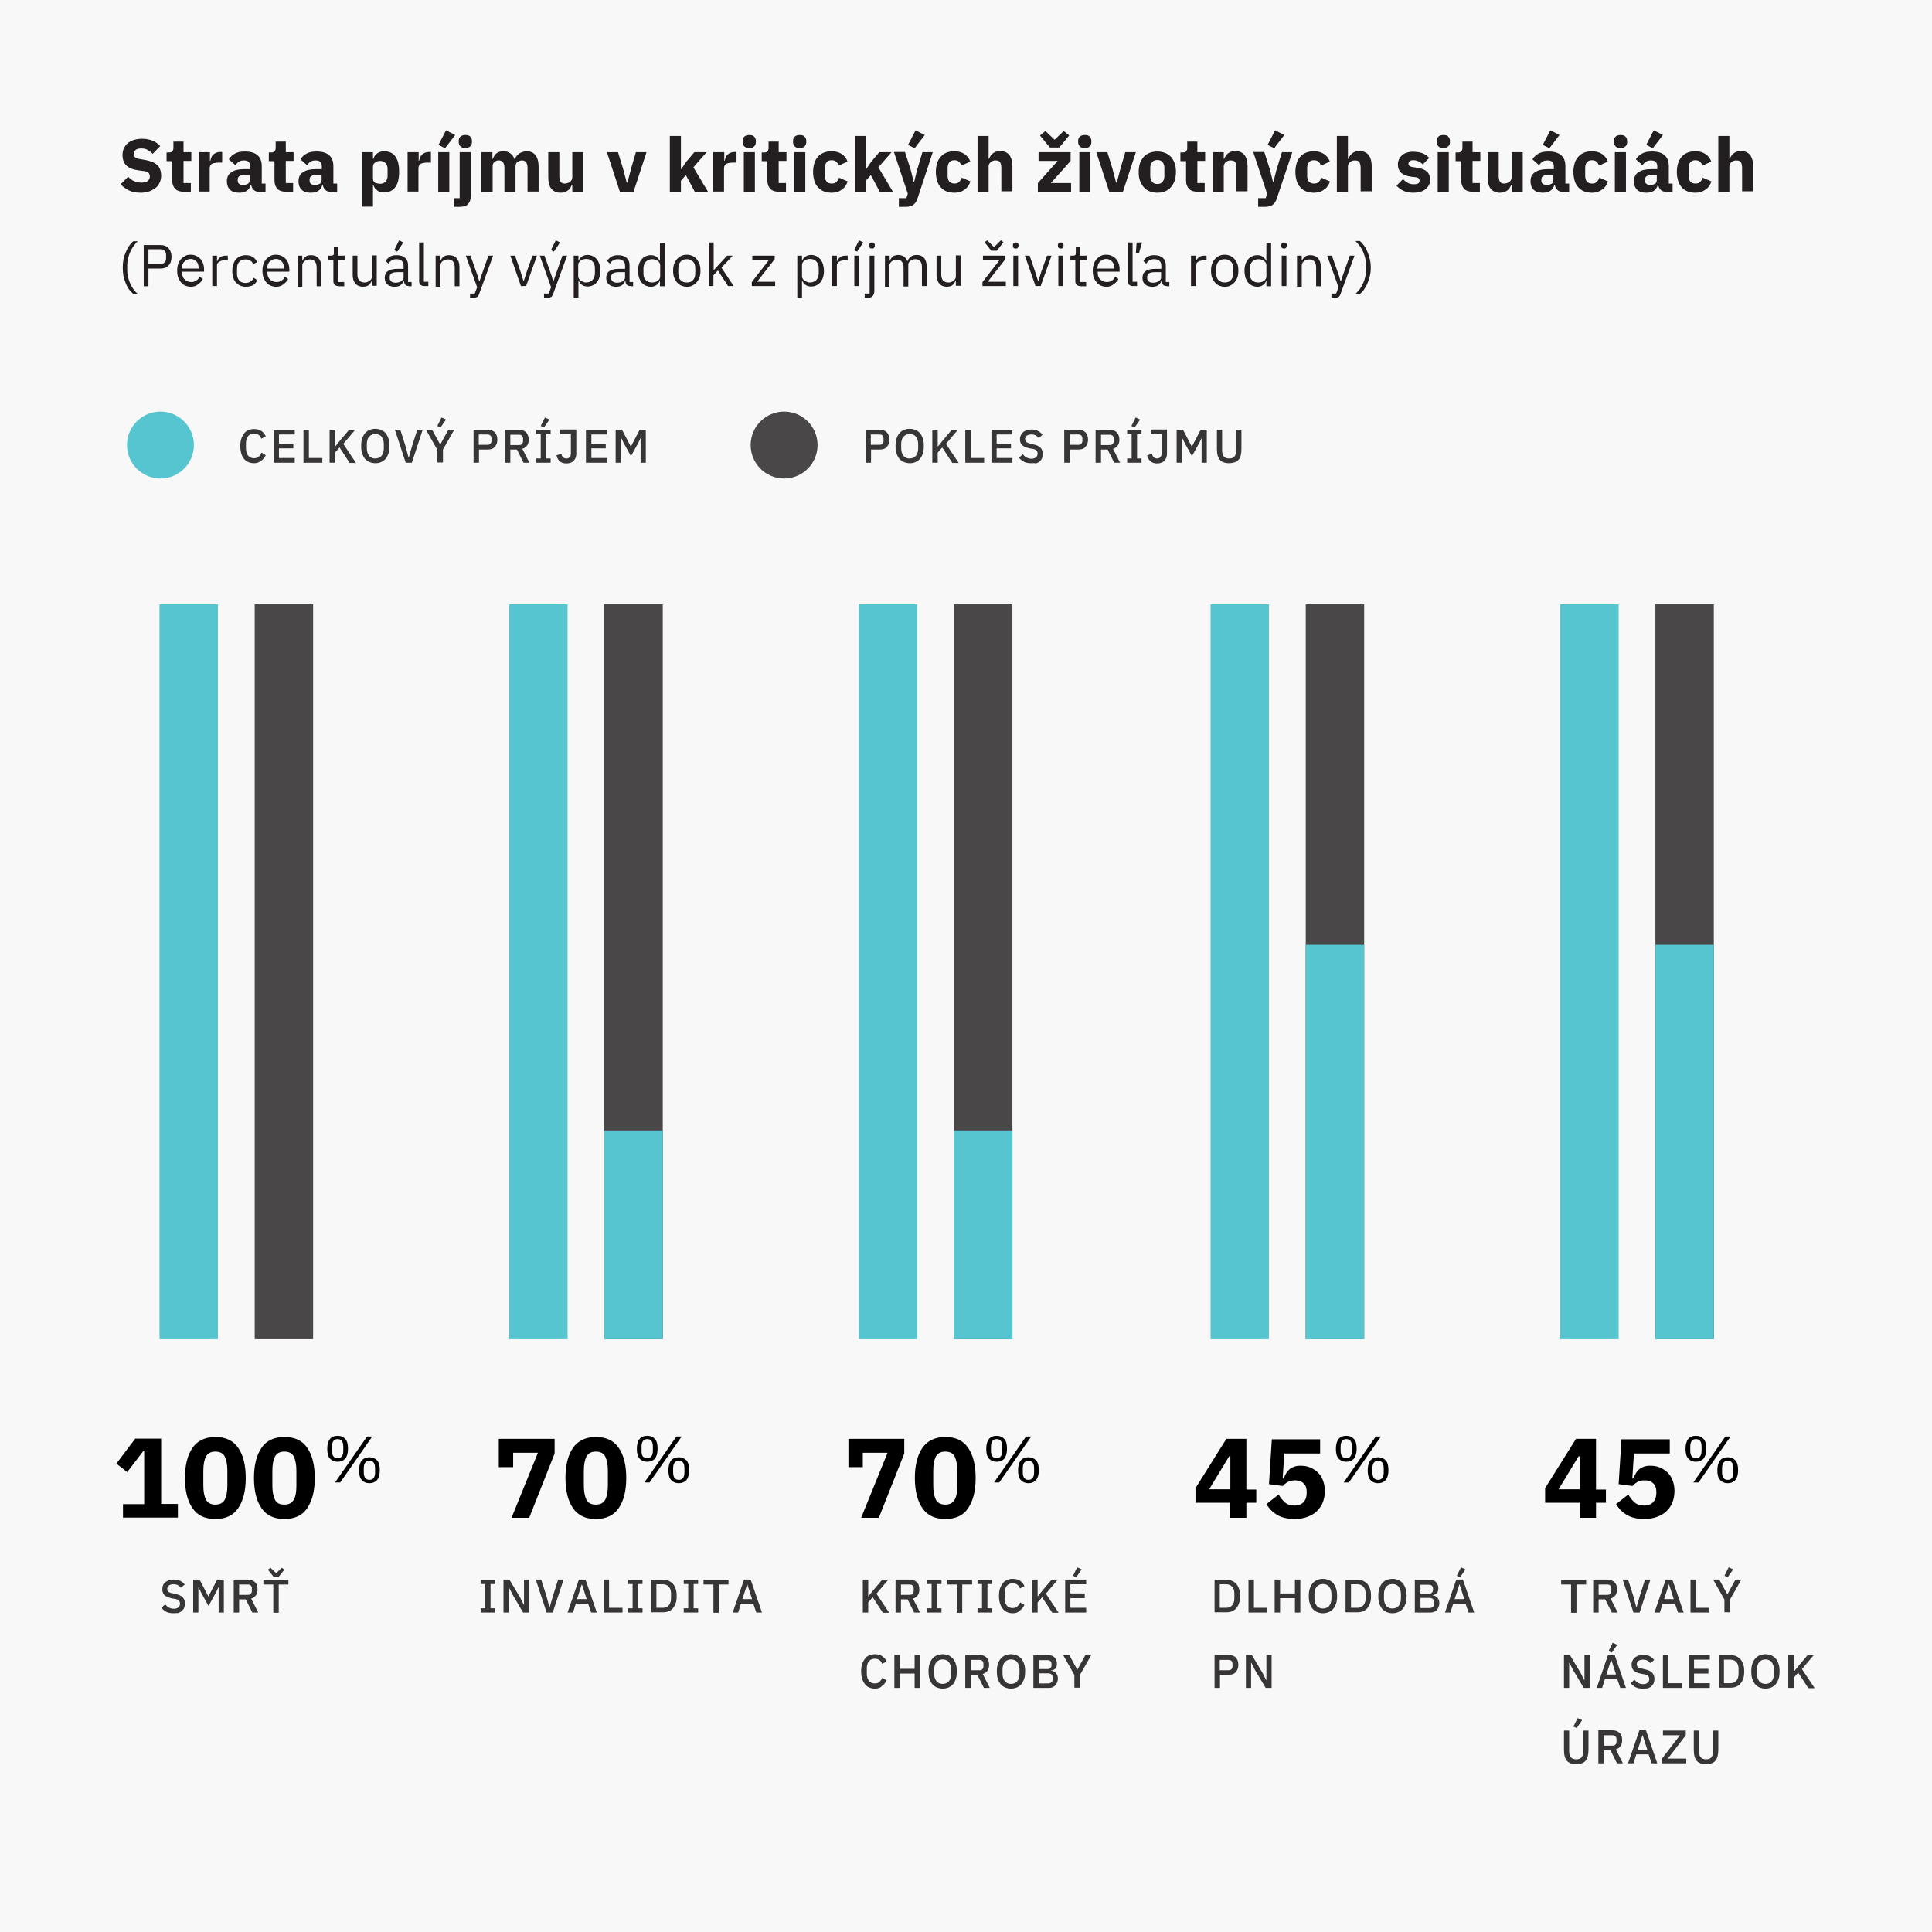 <?xml version="1.0" encoding="utf-8"?>
<!-- Generator: Adobe Illustrator 25.2.1, SVG Export Plug-In . SVG Version: 6.00 Build 0)  -->
<svg version="1.1" xmlns="http://www.w3.org/2000/svg" xmlns:xlink="http://www.w3.org/1999/xlink" x="0px" y="0px"
	 viewBox="0 0 820 820" enable-background="new 0 0 820 820" xml:space="preserve">
<g id="BG">
	<rect fill="#F8F8F8" width="820" height="820"/>
</g>
<g id="Layer_1">
	<g>
		<g>
			<g>
				<path fill="#231F20" d="M59.7,81.8c-2,0-3.6-0.3-5-1c-1.4-0.7-2.5-1.5-3.5-2.6l3.2-3.2c1.5,1.7,3.4,2.5,5.6,2.5
					c1.2,0,2.1-0.2,2.7-0.7c0.6-0.5,0.9-1.1,0.9-1.9c0-0.6-0.2-1.1-0.5-1.5c-0.3-0.4-1-0.7-2.1-0.8l-2.2-0.3c-2.4-0.3-4.1-1-5.2-2.1
					c-1.1-1.1-1.6-2.6-1.6-4.5c0-1,0.2-1.9,0.6-2.8c0.4-0.8,0.9-1.5,1.6-2.1c0.7-0.6,1.6-1.1,2.6-1.4s2.2-0.5,3.5-0.5
					c1.7,0,3.2,0.3,4.4,0.8c1.3,0.5,2.4,1.3,3.3,2.3l-3.2,3.3c-0.5-0.6-1.2-1.1-1.9-1.5C62.1,63.2,61.1,63,60,63
					c-1.1,0-1.9,0.2-2.4,0.6s-0.8,0.9-0.8,1.6c0,0.8,0.2,1.3,0.6,1.6s1.1,0.6,2,0.7l2.2,0.4c2.3,0.4,4,1.1,5.1,2.1s1.7,2.6,1.7,4.5
					c0,1.1-0.2,2.1-0.6,2.9c-0.4,0.9-0.9,1.7-1.7,2.3s-1.6,1.1-2.7,1.5C62.3,81.6,61.1,81.8,59.7,81.8z"/>
				<path fill="#231F20" d="M78.1,81.4c-1.6,0-2.9-0.4-3.7-1.2c-0.8-0.8-1.3-2-1.3-3.6v-8.2h-2.4v-3.7h1.2c0.6,0,1.1-0.2,1.3-0.5
					c0.2-0.3,0.4-0.8,0.4-1.3v-2.8h4.3v4.5h3.3v3.7h-3.3v9.4h3.1v3.7H78.1z"/>
				<path fill="#231F20" d="M84.4,81.4V64.6h4.7v3.6h0.2c0.1-0.5,0.2-0.9,0.4-1.4s0.5-0.8,0.8-1.2c0.4-0.3,0.8-0.6,1.3-0.8
					c0.5-0.2,1.1-0.3,1.7-0.3h0.8V69h-1.2c-1.4,0-2.4,0.2-3.1,0.5c-0.7,0.4-1,1-1,2v9.8H84.4z"/>
				<path fill="#231F20" d="M109.8,81.4c-0.9,0-1.6-0.3-2.1-0.8c-0.6-0.5-0.9-1.2-1.1-2.1h-0.2c-0.3,1.1-0.8,1.9-1.7,2.5
					c-0.9,0.6-2,0.8-3.2,0.8c-1.7,0-3-0.4-3.9-1.3c-0.9-0.9-1.3-2.1-1.3-3.5c0-1.8,0.6-3.1,1.9-3.9c1.3-0.9,3-1.3,5.3-1.3h2.7v-1.1
					c0-0.8-0.2-1.5-0.6-1.9c-0.4-0.5-1.1-0.7-2.1-0.7c-0.9,0-1.7,0.2-2.2,0.6c-0.6,0.4-1,0.9-1.4,1.4l-2.8-2.5
					c0.7-1,1.5-1.8,2.6-2.4c1-0.6,2.4-0.9,4.2-0.9c2.4,0,4.2,0.5,5.4,1.6c1.2,1,1.8,2.6,1.8,4.6v7.4h1.6v3.7H109.8z M103.2,78.5
					c0.8,0,1.5-0.2,2-0.5c0.6-0.3,0.8-0.9,0.8-1.7v-2h-2.3c-1.9,0-2.8,0.6-2.8,1.9v0.5c0,0.6,0.2,1.1,0.6,1.3
					C102,78.4,102.5,78.5,103.2,78.5z"/>
				<path fill="#231F20" d="M121.5,81.4c-1.6,0-2.9-0.4-3.7-1.2c-0.8-0.8-1.3-2-1.3-3.6v-8.2h-2.4v-3.7h1.2c0.6,0,1.1-0.2,1.3-0.5
					c0.2-0.3,0.4-0.8,0.4-1.3v-2.8h4.3v4.5h3.3v3.7h-3.3v9.4h3.1v3.7H121.5z"/>
				<path fill="#231F20" d="M140.2,81.4c-0.9,0-1.6-0.3-2.1-0.8c-0.6-0.5-0.9-1.2-1.1-2.1h-0.2c-0.3,1.1-0.8,1.9-1.7,2.5
					c-0.9,0.6-2,0.8-3.2,0.8c-1.7,0-3-0.4-3.9-1.3c-0.9-0.9-1.3-2.1-1.3-3.5c0-1.8,0.6-3.1,1.9-3.9c1.3-0.9,3-1.3,5.3-1.3h2.7v-1.1
					c0-0.8-0.2-1.5-0.6-1.9c-0.4-0.5-1.1-0.7-2.1-0.7c-0.9,0-1.7,0.2-2.2,0.6c-0.6,0.4-1,0.9-1.4,1.4l-2.8-2.5
					c0.7-1,1.5-1.8,2.6-2.4c1-0.6,2.4-0.9,4.2-0.9c2.4,0,4.2,0.5,5.4,1.6c1.2,1,1.8,2.6,1.8,4.6v7.4h1.6v3.7H140.2z M133.7,78.5
					c0.8,0,1.5-0.2,2-0.5c0.6-0.3,0.8-0.9,0.8-1.7v-2h-2.3c-1.9,0-2.8,0.6-2.8,1.9v0.5c0,0.6,0.2,1.1,0.6,1.3
					C132.4,78.4,133,78.5,133.7,78.5z"/>
				<path fill="#231F20" d="M153.6,64.6h4.7v2.8h0.2c0.2-0.9,0.8-1.7,1.6-2.3c0.8-0.6,1.8-0.9,2.9-0.9c2.1,0,3.7,0.7,4.8,2.2
					c1.1,1.5,1.6,3.7,1.6,6.5c0,2.9-0.5,5-1.6,6.5c-1.1,1.5-2.7,2.3-4.8,2.3c-0.6,0-1.1-0.1-1.6-0.2s-0.9-0.4-1.3-0.7
					c-0.4-0.3-0.7-0.6-1-1c-0.3-0.4-0.5-0.8-0.6-1.3h-0.2v9.2h-4.7V64.6z M161.4,78c0.9,0,1.6-0.3,2.2-0.9c0.6-0.6,0.9-1.5,0.9-2.5
					v-2.9c0-1.1-0.3-1.9-0.9-2.5c-0.6-0.6-1.3-0.9-2.2-0.9s-1.6,0.2-2.2,0.7c-0.6,0.4-0.9,1-0.9,1.8v5c0,0.8,0.3,1.4,0.9,1.8
					C159.8,77.7,160.5,78,161.4,78z"/>
				<path fill="#231F20" d="M173,81.4V64.6h4.7v3.6h0.2c0.1-0.5,0.2-0.9,0.4-1.4s0.5-0.8,0.8-1.2c0.4-0.3,0.8-0.6,1.3-0.8
					c0.5-0.2,1.1-0.3,1.7-0.3h0.8V69h-1.2c-1.4,0-2.4,0.2-3.1,0.5c-0.7,0.4-1,1-1,2v9.8H173z"/>
				<path fill="#231F20" d="M186,81.4V64.6h4.7v16.8H186z M188.9,62.9l-2.8-1.4l3.2-6.2l3.9,2L188.9,62.9z"/>
				<path fill="#231F20" d="M195.1,64.6h4.7v18.6c0,1.5-0.4,2.6-1.1,3.4c-0.7,0.8-2,1.2-3.6,1.2h-2.5v-3.7h2.5V64.6z M197.5,62.8
					c-1,0-1.7-0.2-2.1-0.7c-0.4-0.4-0.7-1-0.7-1.7v-0.7c0-0.7,0.2-1.2,0.7-1.7c0.4-0.4,1.1-0.7,2.1-0.7s1.7,0.2,2.1,0.7
					c0.4,0.4,0.7,1,0.7,1.7v0.7c0,0.7-0.2,1.2-0.7,1.7C199.1,62.6,198.4,62.8,197.5,62.8z"/>
				<path fill="#231F20" d="M204.3,81.4V64.6h4.7v2.8h0.2c0.3-0.9,0.8-1.7,1.5-2.3c0.7-0.6,1.7-0.9,3-0.9c1.2,0,2.1,0.3,2.9,0.9
					c0.8,0.6,1.4,1.4,1.8,2.5h0.1c0.1-0.5,0.4-0.9,0.7-1.3c0.3-0.4,0.7-0.8,1.1-1.1c0.4-0.3,0.9-0.5,1.5-0.7
					c0.6-0.2,1.2-0.3,1.8-0.3c1.6,0,2.9,0.6,3.7,1.7c0.9,1.2,1.3,2.8,1.3,4.9v10.5h-4.7V71.3c0-2.1-0.8-3.2-2.3-3.2
					c-0.7,0-1.3,0.2-1.9,0.6c-0.6,0.4-0.9,1-0.9,1.9v10.9h-4.7V71.3c0-2.1-0.8-3.2-2.3-3.2c-0.3,0-0.7,0-1,0.1
					c-0.3,0.1-0.6,0.3-0.9,0.5c-0.3,0.2-0.5,0.5-0.6,0.8c-0.2,0.3-0.2,0.7-0.2,1.1v10.9H204.3z"/>
				<path fill="#231F20" d="M242.8,78.6h-0.2c-0.1,0.4-0.3,0.8-0.6,1.2c-0.2,0.4-0.6,0.7-0.9,1c-0.4,0.3-0.8,0.5-1.4,0.7
					c-0.5,0.2-1.1,0.3-1.8,0.3c-1.7,0-3-0.6-3.9-1.7c-0.9-1.1-1.3-2.8-1.3-4.9V64.6h4.7v10.1c0,1,0.2,1.8,0.5,2.4
					c0.4,0.6,1,0.8,1.9,0.8c0.4,0,0.7-0.1,1.1-0.2c0.4-0.1,0.7-0.3,1-0.5c0.3-0.2,0.5-0.5,0.7-0.8c0.2-0.3,0.3-0.7,0.3-1.1V64.6h4.7
					v16.8h-4.7V78.6z"/>
				<path fill="#231F20" d="M263.1,81.4l-5.5-16.8h4.7l2.1,6.8l1.6,6.1h0.3l1.6-6.1l2-6.8h4.5l-5.5,16.8H263.1z"/>
				<path fill="#231F20" d="M284.3,57.7h4.7v14h0.2l2.1-3.1l3.4-4h5.2l-5.6,6.4l6.2,10.4h-5.6l-3.8-7.1l-2.1,2.4v4.7h-4.7V57.7z"/>
				<path fill="#231F20" d="M302.7,81.4V64.6h4.7v3.6h0.2c0.1-0.5,0.2-0.9,0.4-1.4s0.5-0.8,0.8-1.2c0.4-0.3,0.8-0.6,1.3-0.8
					c0.5-0.2,1.1-0.3,1.7-0.3h0.8V69h-1.2c-1.4,0-2.4,0.2-3.1,0.5c-0.7,0.4-1,1-1,2v9.8H302.7z"/>
				<path fill="#231F20" d="M318,62.8c-1,0-1.7-0.2-2.1-0.7c-0.4-0.4-0.7-1-0.7-1.7v-0.7c0-0.7,0.2-1.2,0.7-1.7
					c0.4-0.4,1.1-0.7,2.1-0.7s1.7,0.2,2.1,0.7c0.4,0.4,0.7,1,0.7,1.7v0.7c0,0.7-0.2,1.2-0.7,1.7C319.7,62.6,319,62.8,318,62.8z
					 M315.7,64.6h4.7v16.8h-4.7V64.6z"/>
				<path fill="#231F20" d="M330.7,81.4c-1.6,0-2.9-0.4-3.7-1.2c-0.8-0.8-1.3-2-1.3-3.6v-8.2h-2.4v-3.7h1.2c0.6,0,1.1-0.2,1.3-0.5
					c0.2-0.3,0.4-0.8,0.4-1.3v-2.8h4.3v4.5h3.3v3.7h-3.3v9.4h3.1v3.7H330.7z"/>
				<path fill="#231F20" d="M339.4,62.8c-1,0-1.7-0.2-2.1-0.7c-0.4-0.4-0.7-1-0.7-1.7v-0.7c0-0.7,0.2-1.2,0.7-1.7
					c0.4-0.4,1.1-0.7,2.1-0.7s1.7,0.2,2.1,0.7c0.4,0.4,0.7,1,0.7,1.7v0.7c0,0.7-0.2,1.2-0.7,1.7C341.1,62.6,340.4,62.8,339.4,62.8z
					 M337.1,64.6h4.7v16.8h-4.7V64.6z"/>
				<path fill="#231F20" d="M353,81.8c-1.3,0-2.4-0.2-3.4-0.6c-1-0.4-1.8-1-2.5-1.8c-0.7-0.8-1.2-1.7-1.5-2.8
					c-0.3-1.1-0.5-2.3-0.5-3.6c0-1.3,0.2-2.6,0.5-3.6c0.3-1.1,0.8-2,1.5-2.8c0.7-0.8,1.5-1.4,2.5-1.8c1-0.4,2.1-0.6,3.4-0.6
					c1.7,0,3.1,0.4,4.3,1.2c1.1,0.8,2,1.8,2.4,3.2l-3.8,1.7c-0.1-0.6-0.5-1.2-0.9-1.6s-1.1-0.7-2-0.7c-1,0-1.7,0.3-2.2,0.9
					c-0.5,0.6-0.7,1.5-0.7,2.5v3.1c0,1.1,0.2,1.9,0.7,2.5c0.5,0.6,1.2,0.9,2.2,0.9c0.9,0,1.5-0.2,2-0.7c0.5-0.5,0.9-1.1,1.1-1.8
					l3.7,1.6c-0.6,1.6-1.4,2.8-2.6,3.5C356.1,81.4,354.7,81.8,353,81.8z"/>
				<path fill="#231F20" d="M362.8,57.7h4.7v14h0.2l2.1-3.1l3.4-4h5.2l-5.6,6.4l6.2,10.4h-5.6l-3.8-7.1l-2.1,2.4v4.7h-4.7V57.7z"/>
				<path fill="#231F20" d="M391.5,64.6h4.4L389.5,84c-0.4,1.3-1,2.3-1.8,2.9c-0.8,0.6-1.9,0.9-3.3,0.9h-2.9v-3.7h3.2l0.6-1.9
					l-5.9-17.7h4.7l2.5,7.8l1.2,4.9h0.2l1.2-4.9L391.5,64.6z M388.2,62.9l-2.8-1.4l3.2-6.2l3.9,2L388.2,62.9z"/>
				<path fill="#231F20" d="M405.1,81.8c-1.3,0-2.4-0.2-3.4-0.6c-1-0.4-1.8-1-2.5-1.8c-0.7-0.8-1.2-1.7-1.5-2.8
					c-0.3-1.1-0.5-2.3-0.5-3.6c0-1.3,0.2-2.6,0.5-3.6c0.3-1.1,0.8-2,1.5-2.8c0.7-0.8,1.5-1.4,2.5-1.8c1-0.4,2.1-0.6,3.4-0.6
					c1.7,0,3.1,0.4,4.3,1.2c1.1,0.8,2,1.8,2.4,3.2l-3.8,1.7c-0.1-0.6-0.5-1.2-0.9-1.6s-1.1-0.7-2-0.7c-1,0-1.7,0.3-2.2,0.9
					c-0.5,0.6-0.7,1.5-0.7,2.5v3.1c0,1.1,0.2,1.9,0.7,2.5c0.5,0.6,1.2,0.9,2.2,0.9c0.9,0,1.5-0.2,2-0.7c0.5-0.5,0.9-1.1,1.1-1.8
					l3.7,1.6c-0.6,1.6-1.4,2.8-2.6,3.5C408.2,81.4,406.8,81.8,405.1,81.8z"/>
				<path fill="#231F20" d="M414.9,57.7h4.7v9.7h0.2c0.3-0.9,0.8-1.6,1.6-2.3c0.7-0.6,1.8-1,3.1-1c1.7,0,3,0.6,3.9,1.7
					c0.9,1.2,1.3,2.8,1.3,4.9v10.5H425V71.3c0-1.1-0.2-1.9-0.5-2.4c-0.3-0.5-0.9-0.8-1.8-0.8c-0.4,0-0.8,0-1.1,0.1
					c-0.4,0.1-0.7,0.3-1,0.5c-0.3,0.2-0.5,0.5-0.7,0.8c-0.2,0.3-0.3,0.7-0.3,1.1v10.9h-4.7V57.7z"/>
				<path fill="#231F20" d="M440.5,81.4v-3.7l8.4-9.4h-8.1v-3.7h13.6v3.7l-8.4,9.4h8.6v3.7H440.5z M445.6,62.6l-4.2-5.1l2.3-1.9
					l3.9,3.7l3.9-3.7l2.3,1.9l-4.2,5.1H445.6z"/>
				<path fill="#231F20" d="M460.4,62.8c-1,0-1.7-0.2-2.1-0.7c-0.4-0.4-0.7-1-0.7-1.7v-0.7c0-0.7,0.2-1.2,0.7-1.7
					c0.4-0.4,1.1-0.7,2.1-0.7s1.7,0.2,2.1,0.7c0.4,0.4,0.7,1,0.7,1.7v0.7c0,0.7-0.2,1.2-0.7,1.7C462.1,62.6,461.4,62.8,460.4,62.8z
					 M458.1,64.6h4.7v16.8h-4.7V64.6z"/>
				<path fill="#231F20" d="M470.8,81.4l-5.5-16.8h4.7l2.1,6.8l1.6,6.1h0.3l1.6-6.1l2-6.8h4.5l-5.5,16.8H470.8z"/>
				<path fill="#231F20" d="M491.2,81.8c-1.2,0-2.3-0.2-3.3-0.6s-1.8-1-2.5-1.8c-0.7-0.8-1.2-1.7-1.6-2.8s-0.5-2.3-0.5-3.6
					c0-1.3,0.2-2.6,0.5-3.6s0.9-2,1.6-2.8c0.7-0.8,1.5-1.3,2.5-1.7c1-0.4,2.1-0.6,3.3-0.6s2.3,0.2,3.3,0.6c1,0.4,1.8,1,2.5,1.7
					c0.7,0.8,1.2,1.7,1.6,2.8c0.4,1.1,0.5,2.3,0.5,3.6c0,1.3-0.2,2.6-0.5,3.6c-0.4,1.1-0.9,2-1.6,2.8c-0.7,0.8-1.5,1.4-2.5,1.8
					S492.5,81.8,491.2,81.8z M491.2,78.1c0.9,0,1.7-0.3,2.2-0.9c0.5-0.6,0.8-1.4,0.8-2.5v-3.4c0-1.1-0.3-1.9-0.8-2.5
					c-0.5-0.6-1.2-0.9-2.2-0.9c-0.9,0-1.7,0.3-2.2,0.9c-0.5,0.6-0.8,1.4-0.8,2.5v3.4c0,1.1,0.3,1.9,0.8,2.5
					C489.6,77.8,490.3,78.1,491.2,78.1z"/>
				<path fill="#231F20" d="M508.4,81.4c-1.6,0-2.9-0.4-3.7-1.2c-0.8-0.8-1.3-2-1.3-3.6v-8.2H501v-3.7h1.2c0.6,0,1.1-0.2,1.3-0.5
					c0.2-0.3,0.4-0.8,0.4-1.3v-2.8h4.3v4.5h3.3v3.7h-3.3v9.4h3.1v3.7H508.4z"/>
				<path fill="#231F20" d="M514.7,81.4V64.6h4.7v2.8h0.2c0.3-0.9,0.8-1.6,1.6-2.3c0.7-0.6,1.8-1,3.1-1c1.7,0,3,0.6,3.9,1.7
					c0.9,1.2,1.3,2.8,1.3,4.9v10.5h-4.7V71.3c0-1.1-0.2-1.9-0.5-2.4c-0.3-0.5-0.9-0.8-1.8-0.8c-0.4,0-0.8,0-1.1,0.1
					c-0.4,0.1-0.7,0.3-1,0.5c-0.3,0.2-0.5,0.5-0.7,0.8c-0.2,0.3-0.3,0.7-0.3,1.1v10.9H514.7z"/>
				<path fill="#231F20" d="M544.1,64.6h4.4L542,84c-0.4,1.3-1,2.3-1.8,2.9c-0.8,0.6-1.9,0.9-3.3,0.9h-2.9v-3.7h3.2l0.6-1.9
					l-5.9-17.7h4.7l2.5,7.8l1.2,4.9h0.2l1.2-4.9L544.1,64.6z M540.8,62.9l-2.8-1.4l3.2-6.2l3.9,2L540.8,62.9z"/>
				<path fill="#231F20" d="M557.7,81.8c-1.3,0-2.4-0.2-3.4-0.6c-1-0.4-1.8-1-2.5-1.8c-0.7-0.8-1.2-1.7-1.5-2.8
					c-0.3-1.1-0.5-2.3-0.5-3.6c0-1.3,0.2-2.6,0.5-3.6c0.3-1.1,0.8-2,1.5-2.8c0.7-0.8,1.5-1.4,2.5-1.8c1-0.4,2.1-0.6,3.4-0.6
					c1.7,0,3.1,0.4,4.3,1.2c1.1,0.8,2,1.8,2.4,3.2l-3.8,1.7c-0.1-0.6-0.5-1.2-0.9-1.6s-1.1-0.7-2-0.7c-1,0-1.7,0.3-2.2,0.9
					c-0.5,0.6-0.7,1.5-0.7,2.5v3.1c0,1.1,0.2,1.9,0.7,2.5c0.5,0.6,1.2,0.9,2.2,0.9c0.9,0,1.5-0.2,2-0.7c0.5-0.5,0.9-1.1,1.1-1.8
					l3.7,1.6c-0.6,1.6-1.4,2.8-2.6,3.5C560.8,81.4,559.3,81.8,557.7,81.8z"/>
				<path fill="#231F20" d="M567.4,57.7h4.7v9.7h0.2c0.3-0.9,0.8-1.6,1.6-2.3c0.7-0.6,1.8-1,3.1-1c1.7,0,3,0.6,3.9,1.7
					c0.9,1.2,1.3,2.8,1.3,4.9v10.5h-4.7V71.3c0-1.1-0.2-1.9-0.5-2.4c-0.3-0.5-0.9-0.8-1.8-0.8c-0.4,0-0.8,0-1.1,0.1
					c-0.4,0.1-0.7,0.3-1,0.5c-0.3,0.2-0.5,0.5-0.7,0.8c-0.2,0.3-0.3,0.7-0.3,1.1v10.9h-4.7V57.7z"/>
				<path fill="#231F20" d="M599.8,81.8c-1.6,0-3-0.3-4.1-0.8c-1.1-0.5-2.1-1.3-3-2.2l2.8-2.8c0.6,0.7,1.3,1.2,2,1.6
					c0.7,0.4,1.5,0.6,2.5,0.6c0.9,0,1.6-0.1,2-0.4c0.4-0.3,0.5-0.7,0.5-1.2c0-0.8-0.6-1.3-1.7-1.4l-1.8-0.2
					c-3.8-0.5-5.7-2.2-5.7-5.2c0-0.8,0.2-1.6,0.5-2.2c0.3-0.7,0.7-1.2,1.3-1.7c0.6-0.5,1.2-0.9,2-1.1c0.8-0.3,1.7-0.4,2.7-0.4
					c0.9,0,1.6,0.1,2.3,0.2c0.7,0.1,1.3,0.3,1.8,0.5c0.5,0.2,1,0.5,1.4,0.8c0.4,0.3,0.9,0.7,1.3,1.1l-2.7,2.8
					c-0.5-0.5-1.1-1-1.8-1.3c-0.7-0.3-1.4-0.5-2.1-0.5c-0.8,0-1.4,0.1-1.7,0.4c-0.3,0.3-0.5,0.6-0.5,1c0,0.4,0.1,0.8,0.4,1
					c0.2,0.2,0.7,0.4,1.4,0.5l1.9,0.3c3.7,0.5,5.5,2.2,5.5,5.1c0,0.8-0.2,1.6-0.5,2.2s-0.8,1.3-1.5,1.8c-0.6,0.5-1.4,0.9-2.3,1.2
					C601.8,81.7,600.8,81.8,599.8,81.8z"/>
				<path fill="#231F20" d="M612.6,62.8c-1,0-1.7-0.2-2.1-0.7c-0.4-0.4-0.7-1-0.7-1.7v-0.7c0-0.7,0.2-1.2,0.7-1.7
					c0.4-0.4,1.1-0.7,2.1-0.7s1.7,0.2,2.1,0.7c0.4,0.4,0.7,1,0.7,1.7v0.7c0,0.7-0.2,1.2-0.7,1.7C614.2,62.6,613.5,62.8,612.6,62.8z
					 M610.2,64.6h4.7v16.8h-4.7V64.6z"/>
				<path fill="#231F20" d="M625.2,81.4c-1.6,0-2.9-0.4-3.7-1.2c-0.8-0.8-1.3-2-1.3-3.6v-8.2h-2.4v-3.7h1.2c0.6,0,1.1-0.2,1.3-0.5
					c0.2-0.3,0.4-0.8,0.4-1.3v-2.8h4.3v4.5h3.3v3.7H625v9.4h3.1v3.7H625.2z"/>
				<path fill="#231F20" d="M641.5,78.6h-0.2c-0.1,0.4-0.3,0.8-0.6,1.2c-0.2,0.4-0.6,0.7-0.9,1c-0.4,0.3-0.8,0.5-1.4,0.7
					c-0.5,0.2-1.1,0.3-1.8,0.3c-1.7,0-3-0.6-3.9-1.7c-0.9-1.1-1.3-2.8-1.3-4.9V64.6h4.7v10.1c0,1,0.2,1.8,0.5,2.4
					c0.4,0.6,1,0.8,1.9,0.8c0.4,0,0.7-0.1,1.1-0.2c0.4-0.1,0.7-0.3,1-0.5c0.3-0.2,0.5-0.5,0.7-0.8c0.2-0.3,0.3-0.7,0.3-1.1V64.6h4.7
					v16.8h-4.7V78.6z"/>
				<path fill="#231F20" d="M663.1,81.4c-0.9,0-1.6-0.3-2.1-0.8c-0.6-0.5-0.9-1.2-1.1-2.1h-0.2c-0.3,1.1-0.8,1.9-1.7,2.5
					c-0.9,0.6-2,0.8-3.2,0.8c-1.7,0-3-0.4-3.9-1.3c-0.9-0.9-1.3-2.1-1.3-3.5c0-1.8,0.6-3.1,1.9-3.9c1.3-0.9,3-1.3,5.3-1.3h2.7v-1.1
					c0-0.8-0.2-1.5-0.6-1.9c-0.4-0.5-1.1-0.7-2.1-0.7c-0.9,0-1.7,0.2-2.2,0.6c-0.6,0.4-1,0.9-1.4,1.4l-2.8-2.5
					c0.7-1,1.5-1.8,2.6-2.4c1-0.6,2.4-0.9,4.2-0.9c2.4,0,4.2,0.5,5.4,1.6c1.2,1,1.8,2.6,1.8,4.6v7.4h1.6v3.7H663.1z M656.5,78.5
					c0.8,0,1.5-0.2,2-0.5c0.6-0.3,0.8-0.9,0.8-1.7v-2h-2.3c-1.9,0-2.8,0.6-2.8,1.9v0.5c0,0.6,0.2,1.1,0.6,1.3
					C655.3,78.4,655.8,78.5,656.5,78.5z M657.6,62.9l-2.8-1.4l3.2-6.2l3.9,2L657.6,62.9z"/>
				<path fill="#231F20" d="M675.7,81.8c-1.3,0-2.4-0.2-3.4-0.6c-1-0.4-1.8-1-2.5-1.8c-0.7-0.8-1.2-1.7-1.5-2.8
					c-0.3-1.1-0.5-2.3-0.5-3.6c0-1.3,0.2-2.6,0.5-3.6c0.3-1.1,0.8-2,1.5-2.8c0.7-0.8,1.5-1.4,2.5-1.8c1-0.4,2.1-0.6,3.4-0.6
					c1.7,0,3.1,0.4,4.3,1.2c1.1,0.8,2,1.8,2.4,3.2l-3.8,1.7c-0.1-0.6-0.5-1.2-0.9-1.6s-1.1-0.7-2-0.7c-1,0-1.7,0.3-2.2,0.9
					c-0.5,0.6-0.7,1.5-0.7,2.5v3.1c0,1.1,0.2,1.9,0.7,2.5c0.5,0.6,1.2,0.9,2.2,0.9c0.9,0,1.5-0.2,2-0.7c0.5-0.5,0.9-1.1,1.1-1.8
					l3.7,1.6c-0.6,1.6-1.4,2.8-2.6,3.5C678.7,81.4,677.3,81.8,675.7,81.8z"/>
				<path fill="#231F20" d="M687.8,62.8c-1,0-1.7-0.2-2.1-0.7c-0.4-0.4-0.7-1-0.7-1.7v-0.7c0-0.7,0.2-1.2,0.7-1.7
					c0.4-0.4,1.1-0.7,2.1-0.7s1.7,0.2,2.1,0.7c0.4,0.4,0.7,1,0.7,1.7v0.7c0,0.7-0.2,1.2-0.7,1.7C689.4,62.6,688.7,62.8,687.8,62.8z
					 M685.4,64.6h4.7v16.8h-4.7V64.6z"/>
				<path fill="#231F20" d="M707,81.4c-0.9,0-1.6-0.3-2.1-0.8c-0.6-0.5-0.9-1.2-1.1-2.1h-0.2c-0.3,1.1-0.8,1.9-1.7,2.5
					c-0.9,0.6-2,0.8-3.2,0.8c-1.7,0-3-0.4-3.9-1.3c-0.9-0.9-1.3-2.1-1.3-3.5c0-1.8,0.6-3.1,1.9-3.9c1.3-0.9,3-1.3,5.3-1.3h2.7v-1.1
					c0-0.8-0.2-1.5-0.6-1.9c-0.4-0.5-1.1-0.7-2.1-0.7c-0.9,0-1.7,0.2-2.2,0.6c-0.6,0.4-1,0.9-1.4,1.4l-2.8-2.5
					c0.7-1,1.5-1.8,2.6-2.4c1-0.6,2.4-0.9,4.2-0.9c2.4,0,4.2,0.5,5.4,1.6c1.2,1,1.8,2.6,1.8,4.6v7.4h1.6v3.7H707z M700.4,78.5
					c0.8,0,1.5-0.2,2-0.5c0.6-0.3,0.8-0.9,0.8-1.7v-2H701c-1.9,0-2.8,0.6-2.8,1.9v0.5c0,0.6,0.2,1.1,0.6,1.3
					C699.2,78.4,699.7,78.5,700.4,78.5z M701.5,62.9l-2.8-1.4l3.2-6.2l3.9,2L701.5,62.9z"/>
				<path fill="#231F20" d="M719.6,81.8c-1.3,0-2.4-0.2-3.4-0.6c-1-0.4-1.8-1-2.5-1.8c-0.7-0.8-1.2-1.7-1.5-2.8
					c-0.3-1.1-0.5-2.3-0.5-3.6c0-1.3,0.2-2.6,0.5-3.6c0.3-1.1,0.8-2,1.5-2.8c0.7-0.8,1.5-1.4,2.5-1.8c1-0.4,2.1-0.6,3.4-0.6
					c1.7,0,3.1,0.4,4.3,1.2c1.1,0.8,2,1.8,2.4,3.2l-3.8,1.7c-0.1-0.6-0.5-1.2-0.9-1.6s-1.1-0.7-2-0.7c-1,0-1.7,0.3-2.2,0.9
					c-0.5,0.6-0.7,1.5-0.7,2.5v3.1c0,1.1,0.2,1.9,0.7,2.5c0.5,0.6,1.2,0.9,2.2,0.9c0.9,0,1.5-0.2,2-0.7c0.5-0.5,0.9-1.1,1.1-1.8
					l3.7,1.6c-0.6,1.6-1.4,2.8-2.6,3.5C722.6,81.4,721.2,81.8,719.6,81.8z"/>
				<path fill="#231F20" d="M729.3,57.7h4.7v9.7h0.2c0.3-0.9,0.8-1.6,1.6-2.3c0.7-0.6,1.8-1,3.1-1c1.7,0,3,0.6,3.9,1.7
					c0.9,1.2,1.3,2.8,1.3,4.9v10.5h-4.7V71.3c0-1.1-0.2-1.9-0.5-2.4c-0.3-0.5-0.9-0.8-1.8-0.8c-0.4,0-0.8,0-1.1,0.1
					c-0.4,0.1-0.7,0.3-1,0.5c-0.3,0.2-0.5,0.5-0.7,0.8c-0.2,0.3-0.3,0.7-0.3,1.1v10.9h-4.7V57.7z"/>
				<path fill="#231F20" d="M52.1,113.6c0-1.2,0.1-2.4,0.3-3.5c0.2-1.1,0.6-2.2,1-3.1c0.4-1,0.9-1.8,1.4-2.6c0.5-0.8,1.1-1.5,1.8-2
					h1.9c-0.7,0.6-1.3,1.4-1.9,2.2s-1,1.6-1.4,2.5s-0.7,1.8-0.9,2.8c-0.2,0.9-0.3,1.8-0.3,2.7v2.1c0,0.9,0.1,1.8,0.3,2.7
					c0.2,0.9,0.5,1.8,0.9,2.8c0.4,0.9,0.9,1.8,1.4,2.5c0.6,0.8,1.2,1.5,1.9,2.1h-1.9c-0.6-0.5-1.2-1.2-1.8-1.9
					c-0.6-0.8-1-1.7-1.4-2.6c-0.4-1-0.7-2-1-3.1C52.2,116,52.1,114.8,52.1,113.6z"/>
				<path fill="#231F20" d="M61,121.4V104h6.9c1.6,0,2.8,0.4,3.6,1.3c0.8,0.9,1.3,2.1,1.3,3.7c0,1.6-0.4,2.8-1.3,3.7
					c-0.8,0.9-2,1.3-3.6,1.3H63v7.5H61z M63,112.1h4.9c0.8,0,1.5-0.2,1.9-0.7c0.5-0.4,0.7-1,0.7-1.8v-1.3c0-0.8-0.2-1.4-0.7-1.9
					c-0.5-0.4-1.1-0.6-1.9-0.6H63V112.1z"/>
				<path fill="#231F20" d="M81,121.7c-0.9,0-1.7-0.2-2.4-0.5s-1.3-0.8-1.8-1.4c-0.5-0.6-0.9-1.3-1.2-2.1s-0.4-1.8-0.4-2.8
					c0-1,0.1-1.9,0.4-2.8s0.7-1.5,1.2-2.1c0.5-0.6,1.1-1,1.8-1.4s1.5-0.5,2.4-0.5c0.9,0,1.6,0.2,2.3,0.5s1.3,0.8,1.8,1.3
					c0.5,0.6,0.9,1.2,1.1,2c0.3,0.8,0.4,1.6,0.4,2.5v0.9h-9.3v0.6c0,0.5,0.1,1.1,0.3,1.5c0.2,0.5,0.4,0.9,0.8,1.2
					c0.3,0.3,0.7,0.6,1.2,0.8c0.5,0.2,1,0.3,1.6,0.3c0.8,0,1.5-0.2,2.1-0.6c0.6-0.4,1.1-0.9,1.4-1.7l1.4,1c-0.4,0.9-1.1,1.6-2,2.2
					C83.3,121.4,82.2,121.7,81,121.7z M81,109.9c-0.6,0-1.1,0.1-1.5,0.3c-0.5,0.2-0.8,0.5-1.2,0.8s-0.6,0.8-0.8,1.2
					c-0.2,0.5-0.3,1-0.3,1.6v0.2h7.1v-0.3c0-1.1-0.3-2.1-0.9-2.7S82,109.9,81,109.9z"/>
				<path fill="#231F20" d="M90.1,121.4v-12.9h2v2.4h0.1c0.2-0.6,0.6-1.2,1.2-1.7s1.4-0.7,2.5-0.7h0.8v2h-1.2
					c-1.1,0-1.9,0.2-2.5,0.6c-0.6,0.4-0.9,0.9-0.9,1.5v8.8H90.1z"/>
				<path fill="#231F20" d="M104.3,121.7c-0.9,0-1.7-0.2-2.4-0.5c-0.7-0.3-1.3-0.8-1.8-1.3c-0.5-0.6-0.9-1.3-1.1-2.1
					c-0.3-0.8-0.4-1.8-0.4-2.8c0-1,0.1-2,0.4-2.8c0.3-0.8,0.6-1.5,1.1-2.1c0.5-0.6,1.1-1,1.8-1.3c0.7-0.3,1.5-0.5,2.4-0.5
					c1.3,0,2.3,0.3,3.1,0.8c0.8,0.6,1.4,1.3,1.7,2.2l-1.7,0.8c-0.2-0.7-0.6-1.2-1.2-1.5c-0.5-0.4-1.2-0.5-2-0.5
					c-0.6,0-1.1,0.1-1.6,0.3c-0.5,0.2-0.8,0.5-1.1,0.8c-0.3,0.3-0.5,0.8-0.7,1.2c-0.1,0.5-0.2,1-0.2,1.6v2.2c0,1.1,0.3,2.1,0.9,2.8
					c0.6,0.7,1.5,1.1,2.7,1.1c1.6,0,2.8-0.8,3.5-2.2l1.5,1c-0.4,0.9-1,1.7-1.9,2.2C106.6,121.4,105.6,121.7,104.3,121.7z"/>
				<path fill="#231F20" d="M117.2,121.7c-0.9,0-1.7-0.2-2.4-0.5s-1.3-0.8-1.8-1.4c-0.5-0.6-0.9-1.3-1.2-2.1s-0.4-1.8-0.4-2.8
					c0-1,0.1-1.9,0.4-2.8s0.7-1.5,1.2-2.1c0.5-0.6,1.1-1,1.8-1.4s1.5-0.5,2.4-0.5c0.9,0,1.6,0.2,2.3,0.5s1.3,0.8,1.8,1.3
					c0.5,0.6,0.9,1.2,1.1,2c0.3,0.8,0.4,1.6,0.4,2.5v0.9h-9.3v0.6c0,0.5,0.1,1.1,0.3,1.5c0.2,0.5,0.4,0.9,0.8,1.2
					c0.3,0.3,0.7,0.6,1.2,0.8c0.5,0.2,1,0.3,1.6,0.3c0.8,0,1.5-0.2,2.1-0.6c0.6-0.4,1.1-0.9,1.4-1.7l1.4,1c-0.4,0.9-1.1,1.6-2,2.2
					C119.5,121.4,118.4,121.7,117.2,121.7z M117.2,109.9c-0.6,0-1.1,0.1-1.5,0.3c-0.5,0.2-0.8,0.5-1.2,0.8s-0.6,0.8-0.8,1.2
					c-0.2,0.5-0.3,1-0.3,1.6v0.2h7.1v-0.3c0-1.1-0.3-2.1-0.9-2.7S118.3,109.9,117.2,109.9z"/>
				<path fill="#231F20" d="M126.3,121.4v-12.9h2v2.1h0.1c0.3-0.7,0.8-1.3,1.3-1.7c0.6-0.4,1.3-0.6,2.3-0.6c1.3,0,2.4,0.4,3.2,1.3
					s1.2,2.1,1.2,3.6v8.3h-2v-7.9c0-2.3-1-3.5-2.9-3.5c-0.4,0-0.8,0.1-1.2,0.2c-0.4,0.1-0.7,0.3-1,0.5c-0.3,0.2-0.5,0.5-0.7,0.8
					c-0.2,0.3-0.3,0.7-0.3,1.1v9H126.3z"/>
				<path fill="#231F20" d="M143.6,121.4c-0.7,0-1.2-0.2-1.6-0.6c-0.4-0.4-0.5-0.9-0.5-1.5v-9h-2.1v-1.8h1.2c0.4,0,0.7-0.1,0.9-0.3
					c0.2-0.2,0.2-0.5,0.2-0.9v-2.4h1.8v3.6h2.8v1.8h-2.8v9.4h2.6v1.8H143.6z"/>
				<path fill="#231F20" d="M157.8,119.3h-0.1c-0.1,0.3-0.3,0.6-0.5,0.9c-0.2,0.3-0.4,0.5-0.7,0.8c-0.3,0.2-0.6,0.4-1,0.5
					c-0.4,0.1-0.9,0.2-1.4,0.2c-1.3,0-2.4-0.4-3.2-1.3s-1.2-2.1-1.2-3.6v-8.3h2v7.9c0,2.3,1,3.5,3,3.5c0.4,0,0.8,0,1.2-0.2
					s0.7-0.3,1-0.5s0.5-0.5,0.7-0.8c0.2-0.3,0.3-0.7,0.3-1.1v-8.9h2v12.9h-2V119.3z"/>
				<path fill="#231F20" d="M173.6,121.4c-0.8,0-1.3-0.2-1.6-0.6c-0.3-0.4-0.5-0.9-0.6-1.5h-0.1c-0.3,0.8-0.8,1.4-1.4,1.8
					s-1.4,0.6-2.3,0.6c-1.4,0-2.4-0.3-3.2-1s-1.1-1.6-1.1-2.8c0-1.2,0.4-2.2,1.3-2.8c0.9-0.7,2.3-1,4.2-1h2.5v-1.3
					c0-0.9-0.2-1.6-0.8-2.1s-1.3-0.7-2.3-0.7c-0.8,0-1.4,0.2-2,0.5c-0.5,0.4-1,0.8-1.3,1.4l-1.2-1.1c0.4-0.7,0.9-1.3,1.7-1.8
					c0.8-0.5,1.7-0.7,2.9-0.7c1.6,0,2.8,0.4,3.6,1.1c0.9,0.8,1.3,1.8,1.3,3.2v7.1h1.5v1.8H173.6z M167.9,120c0.5,0,1-0.1,1.4-0.2
					c0.4-0.1,0.8-0.3,1.1-0.5c0.3-0.2,0.5-0.5,0.7-0.8c0.2-0.3,0.2-0.6,0.2-0.9v-2.1h-2.6c-1.1,0-2,0.2-2.5,0.5
					c-0.5,0.3-0.8,0.8-0.8,1.5v0.5c0,0.6,0.2,1.1,0.7,1.5C166.5,119.8,167.1,120,167.9,120z M168.6,106.8l-1.3-0.6l2.1-4.2l1.8,0.9
					L168.6,106.8z"/>
				<path fill="#231F20" d="M180,121.4c-0.7,0-1.2-0.2-1.6-0.6c-0.4-0.4-0.5-0.9-0.5-1.5v-16.4h2v16.7h1.9v1.8H180z"/>
				<path fill="#231F20" d="M184.9,121.4v-12.9h2v2.1h0.1c0.3-0.7,0.8-1.3,1.3-1.7c0.6-0.4,1.3-0.6,2.3-0.6c1.3,0,2.4,0.4,3.2,1.3
					s1.2,2.1,1.2,3.6v8.3h-2v-7.9c0-2.3-1-3.5-2.9-3.5c-0.4,0-0.8,0.1-1.2,0.2c-0.4,0.1-0.7,0.3-1,0.5c-0.3,0.2-0.5,0.5-0.7,0.8
					c-0.2,0.3-0.3,0.7-0.3,1.1v9H184.9z"/>
				<path fill="#231F20" d="M207.3,108.5h2l-5.8,15.9c-0.1,0.4-0.3,0.7-0.4,1c-0.2,0.3-0.3,0.5-0.6,0.6c-0.2,0.2-0.5,0.3-0.8,0.3
					c-0.3,0.1-0.7,0.1-1.2,0.1h-1v-1.8h2l1-2.7l-4.8-13.4h2l3.1,8.8l0.6,2.1h0.1l0.7-2.1L207.3,108.5z"/>
				<path fill="#231F20" d="M221.1,121.4l-4.5-12.9h2l2.2,6.4l1.4,4.4h0.1l1.4-4.4l2.3-6.4h1.9l-4.6,12.9H221.1z"/>
				<path fill="#231F20" d="M238.7,108.5h2l-5.8,15.9c-0.1,0.4-0.3,0.7-0.4,1c-0.2,0.3-0.3,0.5-0.6,0.6c-0.2,0.2-0.5,0.3-0.8,0.3
					c-0.3,0.1-0.7,0.1-1.2,0.1h-1v-1.8h2l1-2.7l-4.8-13.4h2l3.1,8.8l0.6,2.1h0.1l0.7-2.1L238.7,108.5z M235.1,106.8l-1.3-0.6
					l2.1-4.2l1.8,0.9L235.1,106.8z"/>
				<path fill="#231F20" d="M243.5,108.5h2v2.1h0.1c0.3-0.8,0.8-1.4,1.5-1.8s1.4-0.6,2.3-0.6c0.8,0,1.5,0.2,2.2,0.5
					c0.7,0.3,1.2,0.8,1.7,1.3c0.5,0.6,0.8,1.3,1.1,2.1c0.2,0.8,0.4,1.8,0.4,2.8c0,1-0.1,2-0.4,2.8c-0.2,0.8-0.6,1.5-1.1,2.1
					c-0.5,0.6-1,1-1.7,1.3c-0.6,0.3-1.4,0.5-2.2,0.5c-1.8,0-3-0.8-3.8-2.4h-0.1v7.1h-2V108.5z M248.8,119.9c1.1,0,2-0.4,2.7-1.1
					c0.6-0.7,1-1.6,1-2.8v-2.2c0-1.2-0.3-2.1-1-2.8c-0.6-0.7-1.5-1.1-2.7-1.1c-0.5,0-0.9,0.1-1.3,0.2c-0.4,0.1-0.8,0.3-1.1,0.5
					c-0.3,0.2-0.5,0.5-0.7,0.8c-0.2,0.3-0.3,0.6-0.3,1v4.8c0,0.4,0.1,0.8,0.3,1.1c0.2,0.3,0.4,0.6,0.7,0.8c0.3,0.2,0.7,0.4,1.1,0.5
					C248,119.9,248.4,119.9,248.8,119.9z"/>
				<path fill="#231F20" d="M267.6,121.4c-0.8,0-1.3-0.2-1.6-0.6c-0.3-0.4-0.5-0.9-0.6-1.5h-0.1c-0.3,0.8-0.8,1.4-1.4,1.8
					s-1.4,0.6-2.3,0.6c-1.4,0-2.4-0.3-3.2-1s-1.1-1.6-1.1-2.8c0-1.2,0.4-2.2,1.3-2.8c0.9-0.7,2.3-1,4.2-1h2.5v-1.3
					c0-0.9-0.2-1.6-0.8-2.1s-1.3-0.7-2.3-0.7c-0.8,0-1.4,0.2-2,0.5c-0.5,0.4-1,0.8-1.3,1.4l-1.2-1.1c0.4-0.7,0.9-1.3,1.7-1.8
					c0.8-0.5,1.7-0.7,2.9-0.7c1.6,0,2.8,0.4,3.6,1.1c0.9,0.8,1.3,1.8,1.3,3.2v7.1h1.5v1.8H267.6z M261.9,120c0.5,0,1-0.1,1.4-0.2
					c0.4-0.1,0.8-0.3,1.1-0.5c0.3-0.2,0.5-0.5,0.7-0.8c0.2-0.3,0.2-0.6,0.2-0.9v-2.1h-2.6c-1.1,0-2,0.2-2.5,0.5
					c-0.5,0.3-0.8,0.8-0.8,1.5v0.5c0,0.6,0.2,1.1,0.7,1.5C260.5,119.8,261.1,120,261.9,120z"/>
				<path fill="#231F20" d="M280.1,119.3H280c-0.8,1.6-2,2.4-3.8,2.4c-0.8,0-1.5-0.2-2.2-0.5c-0.7-0.3-1.2-0.8-1.7-1.3
					c-0.5-0.6-0.8-1.3-1.1-2.1c-0.2-0.8-0.4-1.8-0.4-2.8c0-1,0.1-2,0.4-2.8c0.2-0.8,0.6-1.5,1.1-2.1c0.5-0.6,1-1,1.7-1.3
					c0.6-0.3,1.4-0.5,2.2-0.5c0.9,0,1.7,0.2,2.3,0.6s1.1,1,1.5,1.8h0.1v-7.7h2v18.5h-2V119.3z M276.8,119.9c0.5,0,0.9-0.1,1.3-0.2
					c0.4-0.1,0.8-0.3,1.1-0.5c0.3-0.2,0.5-0.5,0.7-0.8c0.2-0.3,0.3-0.7,0.3-1.1v-4.8c0-0.4-0.1-0.7-0.3-1c-0.2-0.3-0.4-0.6-0.7-0.8
					c-0.3-0.2-0.7-0.4-1.1-0.5c-0.4-0.1-0.8-0.2-1.3-0.2c-1.1,0-2,0.4-2.7,1.1c-0.6,0.7-1,1.6-1,2.8v2.2c0,1.2,0.3,2.1,1,2.8
					C274.8,119.6,275.7,119.9,276.8,119.9z"/>
				<path fill="#231F20" d="M291.5,121.7c-0.9,0-1.7-0.2-2.4-0.5c-0.7-0.3-1.3-0.8-1.8-1.4c-0.5-0.6-0.9-1.3-1.2-2.1
					c-0.3-0.8-0.4-1.8-0.4-2.8c0-1,0.1-1.9,0.4-2.8c0.3-0.8,0.7-1.5,1.2-2.1c0.5-0.6,1.1-1,1.8-1.4c0.7-0.3,1.5-0.5,2.4-0.5
					c0.9,0,1.7,0.2,2.4,0.5s1.3,0.8,1.8,1.4c0.5,0.6,0.9,1.3,1.2,2.1c0.3,0.8,0.4,1.8,0.4,2.8c0,1-0.1,2-0.4,2.8
					c-0.3,0.8-0.7,1.5-1.2,2.1c-0.5,0.6-1.1,1-1.8,1.4S292.4,121.7,291.5,121.7z M291.5,119.9c1.1,0,2-0.3,2.6-1c0.7-0.7,1-1.7,1-3
					V114c0-1.4-0.3-2.4-1-3c-0.7-0.7-1.6-1-2.6-1c-1.1,0-2,0.3-2.6,1c-0.7,0.7-1,1.7-1,3v1.9c0,1.4,0.3,2.4,1,3
					C289.5,119.6,290.4,119.9,291.5,119.9z"/>
				<path fill="#231F20" d="M300.9,102.9h2v11.7h0.1l2-2.2l3.6-3.9h2.4l-4.8,5.1l5.2,7.8h-2.4l-4.3-6.6l-1.9,2v4.6h-2V102.9z"/>
				<path fill="#231F20" d="M319.1,121.4v-1.7l7.3-9.4h-7.1v-1.8h9.5v1.5l-7.5,9.6h7.7v1.8H319.1z"/>
				<path fill="#231F20" d="M338.4,108.5h2v2.1h0.1c0.3-0.8,0.8-1.4,1.5-1.8s1.4-0.6,2.3-0.6c0.8,0,1.5,0.2,2.2,0.5
					c0.7,0.3,1.2,0.8,1.7,1.3c0.5,0.6,0.8,1.3,1.1,2.1c0.2,0.8,0.4,1.8,0.4,2.8c0,1-0.1,2-0.4,2.8c-0.2,0.8-0.6,1.5-1.1,2.1
					c-0.5,0.6-1,1-1.7,1.3c-0.6,0.3-1.4,0.5-2.2,0.5c-1.8,0-3-0.8-3.8-2.4h-0.1v7.1h-2V108.5z M343.8,119.9c1.1,0,2-0.4,2.7-1.1
					c0.6-0.7,1-1.6,1-2.8v-2.2c0-1.2-0.3-2.1-1-2.8c-0.6-0.7-1.5-1.1-2.7-1.1c-0.5,0-0.9,0.1-1.3,0.2c-0.4,0.1-0.8,0.3-1.1,0.5
					c-0.3,0.2-0.5,0.5-0.7,0.8c-0.2,0.3-0.3,0.6-0.3,1v4.8c0,0.4,0.1,0.8,0.3,1.1c0.2,0.3,0.4,0.6,0.7,0.8c0.3,0.2,0.7,0.4,1.1,0.5
					C342.9,119.9,343.3,119.9,343.8,119.9z"/>
				<path fill="#231F20" d="M353.2,121.4v-12.9h2v2.4h0.1c0.2-0.6,0.6-1.2,1.2-1.7s1.4-0.7,2.5-0.7h0.8v2h-1.2
					c-1.1,0-1.9,0.2-2.5,0.6c-0.6,0.4-0.9,0.9-0.9,1.5v8.8H353.2z"/>
				<path fill="#231F20" d="M363.8,106.8l-1.3-0.6l2.1-4.2l1.8,0.9L363.8,106.8z M362.6,121.4v-12.9h2v12.9H362.6z"/>
				<path fill="#231F20" d="M369.1,108.5h2v14.9c0,0.9-0.2,1.6-0.7,2.2c-0.5,0.6-1.2,0.8-2.1,0.8H367v-1.8h2.1V108.5z M370.1,105.5
					c-0.4,0-0.7-0.1-0.9-0.3c-0.2-0.2-0.3-0.5-0.3-0.8V104c0-0.3,0.1-0.6,0.3-0.8c0.2-0.2,0.5-0.3,0.9-0.3c0.4,0,0.7,0.1,0.9,0.3
					c0.2,0.2,0.3,0.5,0.3,0.8v0.3c0,0.3-0.1,0.6-0.3,0.8C370.9,105.4,370.6,105.5,370.1,105.5z"/>
				<path fill="#231F20" d="M375.6,121.4v-12.9h2v2.1h0.1c0.1-0.3,0.3-0.6,0.5-0.9c0.2-0.3,0.4-0.5,0.7-0.8s0.6-0.4,1-0.5
					c0.4-0.1,0.8-0.2,1.3-0.2c0.8,0,1.6,0.2,2.3,0.6s1.2,1.1,1.6,2h0.1c0.2-0.7,0.7-1.3,1.3-1.8c0.6-0.5,1.5-0.8,2.6-0.8
					c1.3,0,2.3,0.4,3.1,1.3s1.1,2.1,1.1,3.6v8.3h-2v-7.9c0-1.2-0.2-2-0.7-2.6c-0.4-0.6-1.2-0.9-2.1-0.9c-0.4,0-0.8,0.1-1.1,0.2
					c-0.4,0.1-0.7,0.3-1,0.5c-0.3,0.2-0.5,0.5-0.7,0.8c-0.2,0.3-0.2,0.7-0.2,1.1v9h-2v-7.9c0-1.2-0.2-2-0.7-2.6
					c-0.4-0.6-1.1-0.9-2.1-0.9c-0.4,0-0.8,0.1-1.2,0.2c-0.4,0.1-0.7,0.3-1,0.5c-0.3,0.2-0.5,0.5-0.7,0.8c-0.2,0.3-0.3,0.7-0.3,1.1v9
					H375.6z"/>
				<path fill="#231F20" d="M405.6,119.3h-0.1c-0.1,0.3-0.3,0.6-0.5,0.9c-0.2,0.3-0.4,0.5-0.7,0.8c-0.3,0.2-0.6,0.4-1,0.5
					c-0.4,0.1-0.9,0.2-1.4,0.2c-1.3,0-2.4-0.4-3.2-1.3s-1.2-2.1-1.2-3.6v-8.3h2v7.9c0,2.3,1,3.5,3,3.5c0.4,0,0.8,0,1.2-0.2
					s0.7-0.3,1-0.5s0.5-0.5,0.7-0.8c0.2-0.3,0.3-0.7,0.3-1.1v-8.9h2v12.9h-2V119.3z"/>
				<path fill="#231F20" d="M417,121.4v-1.7l7.3-9.4h-7.1v-1.8h9.5v1.5l-7.5,9.6h7.7v1.8H417z M420.7,106.4l-2.8-3.6l1.1-0.8
					l2.9,2.9l2.9-2.9l1.1,0.8l-2.8,3.6H420.7z"/>
				<path fill="#231F20" d="M431.1,105.5c-0.4,0-0.7-0.1-0.9-0.3c-0.2-0.2-0.3-0.5-0.3-0.8V104c0-0.3,0.1-0.6,0.3-0.8
					c0.2-0.2,0.5-0.3,0.9-0.3c0.4,0,0.7,0.1,0.9,0.3c0.2,0.2,0.3,0.5,0.3,0.8v0.3c0,0.3-0.1,0.6-0.3,0.8
					C431.9,105.4,431.6,105.5,431.1,105.5z M430.1,108.5h2v12.9h-2V108.5z"/>
				<path fill="#231F20" d="M439.5,121.4l-4.5-12.9h2l2.2,6.4l1.4,4.4h0.1l1.4-4.4l2.3-6.4h1.9l-4.6,12.9H439.5z"/>
				<path fill="#231F20" d="M450.2,105.5c-0.4,0-0.7-0.1-0.9-0.3c-0.2-0.2-0.3-0.5-0.3-0.8V104c0-0.3,0.1-0.6,0.3-0.8
					c0.2-0.2,0.5-0.3,0.9-0.3c0.4,0,0.7,0.1,0.9,0.3c0.2,0.2,0.3,0.5,0.3,0.8v0.3c0,0.3-0.1,0.6-0.3,0.8
					C450.9,105.4,450.6,105.5,450.2,105.5z M449.2,108.5h2v12.9h-2V108.5z"/>
				<path fill="#231F20" d="M458.5,121.4c-0.7,0-1.2-0.2-1.6-0.6c-0.4-0.4-0.5-0.9-0.5-1.5v-9h-2.1v-1.8h1.2c0.4,0,0.7-0.1,0.9-0.3
					c0.2-0.2,0.2-0.5,0.2-0.9v-2.4h1.8v3.6h2.8v1.8h-2.8v9.4h2.6v1.8H458.5z"/>
				<path fill="#231F20" d="M469.6,121.7c-0.9,0-1.7-0.2-2.4-0.5s-1.3-0.8-1.8-1.4c-0.5-0.6-0.9-1.3-1.2-2.1s-0.4-1.8-0.4-2.8
					c0-1,0.1-1.9,0.4-2.8s0.7-1.5,1.2-2.1c0.5-0.6,1.1-1,1.8-1.4s1.5-0.5,2.4-0.5c0.9,0,1.6,0.2,2.3,0.5s1.3,0.8,1.8,1.3
					c0.5,0.6,0.9,1.2,1.1,2c0.3,0.8,0.4,1.6,0.4,2.5v0.9h-9.3v0.6c0,0.5,0.1,1.1,0.3,1.5c0.2,0.5,0.4,0.9,0.8,1.2
					c0.3,0.3,0.7,0.6,1.2,0.8c0.5,0.2,1,0.3,1.6,0.3c0.8,0,1.5-0.2,2.1-0.6c0.6-0.4,1.1-0.9,1.4-1.7l1.4,1c-0.4,0.9-1.1,1.6-2,2.2
					C471.8,121.4,470.8,121.7,469.6,121.7z M469.6,109.9c-0.6,0-1.1,0.1-1.5,0.3c-0.5,0.2-0.8,0.5-1.2,0.8s-0.6,0.8-0.8,1.2
					c-0.2,0.5-0.3,1-0.3,1.6v0.2h7.1v-0.3c0-1.1-0.3-2.1-0.9-2.7S470.6,109.9,469.6,109.9z"/>
				<path fill="#231F20" d="M480.8,121.4c-0.7,0-1.2-0.2-1.6-0.6c-0.4-0.4-0.5-0.9-0.5-1.5v-16.4h2v16.7h1.9v1.8H480.8z
					 M483.4,107.5h-1.3l0.3-4.6h2.3L483.4,107.5z"/>
				<path fill="#231F20" d="M495.2,121.4c-0.8,0-1.3-0.2-1.6-0.6c-0.3-0.4-0.5-0.9-0.6-1.5h-0.1c-0.3,0.8-0.8,1.4-1.4,1.8
					s-1.4,0.6-2.3,0.6c-1.4,0-2.4-0.3-3.2-1s-1.1-1.6-1.1-2.8c0-1.2,0.4-2.2,1.3-2.8c0.9-0.7,2.3-1,4.2-1h2.5v-1.3
					c0-0.9-0.2-1.6-0.8-2.1s-1.3-0.7-2.3-0.7c-0.8,0-1.4,0.2-2,0.5c-0.5,0.4-1,0.8-1.3,1.4l-1.2-1.1c0.4-0.7,0.9-1.3,1.7-1.8
					c0.8-0.5,1.7-0.7,2.9-0.7c1.6,0,2.8,0.4,3.6,1.1c0.9,0.8,1.3,1.8,1.3,3.2v7.1h1.5v1.8H495.2z M489.4,120c0.5,0,1-0.1,1.4-0.2
					c0.4-0.1,0.8-0.3,1.1-0.5c0.3-0.2,0.5-0.5,0.7-0.8c0.2-0.3,0.2-0.6,0.2-0.9v-2.1h-2.6c-1.1,0-2,0.2-2.5,0.5
					c-0.5,0.3-0.8,0.8-0.8,1.5v0.5c0,0.6,0.2,1.1,0.7,1.5C488,119.8,488.6,120,489.4,120z"/>
				<path fill="#231F20" d="M505.5,121.4v-12.9h2v2.4h0.1c0.2-0.6,0.6-1.2,1.2-1.7s1.4-0.7,2.5-0.7h0.8v2H511
					c-1.1,0-1.9,0.2-2.5,0.6c-0.6,0.4-0.9,0.9-0.9,1.5v8.8H505.5z"/>
				<path fill="#231F20" d="M519.8,121.7c-0.9,0-1.7-0.2-2.4-0.5c-0.7-0.3-1.3-0.8-1.8-1.4c-0.5-0.6-0.9-1.3-1.2-2.1
					c-0.3-0.8-0.4-1.8-0.4-2.8c0-1,0.1-1.9,0.4-2.8c0.3-0.8,0.7-1.5,1.2-2.1c0.5-0.6,1.1-1,1.8-1.4c0.7-0.3,1.5-0.5,2.4-0.5
					c0.9,0,1.7,0.2,2.4,0.5s1.3,0.8,1.8,1.4c0.5,0.6,0.9,1.3,1.2,2.1c0.3,0.8,0.4,1.8,0.4,2.8c0,1-0.1,2-0.4,2.8
					c-0.3,0.8-0.7,1.5-1.2,2.1c-0.5,0.6-1.1,1-1.8,1.4S520.7,121.7,519.8,121.7z M519.8,119.9c1.1,0,2-0.3,2.6-1c0.7-0.7,1-1.7,1-3
					V114c0-1.4-0.3-2.4-1-3c-0.7-0.7-1.6-1-2.6-1c-1.1,0-2,0.3-2.6,1c-0.7,0.7-1,1.7-1,3v1.9c0,1.4,0.3,2.4,1,3
					C517.9,119.6,518.8,119.9,519.8,119.9z"/>
				<path fill="#231F20" d="M537.5,119.3h-0.1c-0.8,1.6-2,2.4-3.8,2.4c-0.8,0-1.5-0.2-2.2-0.5c-0.7-0.3-1.2-0.8-1.7-1.3
					c-0.5-0.6-0.8-1.3-1.1-2.1c-0.2-0.8-0.4-1.8-0.4-2.8c0-1,0.1-2,0.4-2.8c0.2-0.8,0.6-1.5,1.1-2.1c0.5-0.6,1-1,1.7-1.3
					c0.6-0.3,1.4-0.5,2.2-0.5c0.9,0,1.7,0.2,2.3,0.6s1.1,1,1.5,1.8h0.1v-7.7h2v18.5h-2V119.3z M534.1,119.9c0.5,0,0.9-0.1,1.3-0.2
					c0.4-0.1,0.8-0.3,1.1-0.5c0.3-0.2,0.5-0.5,0.7-0.8c0.2-0.3,0.3-0.7,0.3-1.1v-4.8c0-0.4-0.1-0.7-0.3-1c-0.2-0.3-0.4-0.6-0.7-0.8
					c-0.3-0.2-0.7-0.4-1.1-0.5c-0.4-0.1-0.8-0.2-1.3-0.2c-1.1,0-2,0.4-2.7,1.1c-0.6,0.7-1,1.6-1,2.8v2.2c0,1.2,0.3,2.1,1,2.8
					C532.1,119.6,533,119.9,534.1,119.9z"/>
				<path fill="#231F20" d="M545,105.5c-0.4,0-0.7-0.1-0.9-0.3c-0.2-0.2-0.3-0.5-0.3-0.8V104c0-0.3,0.1-0.6,0.3-0.8
					c0.2-0.2,0.5-0.3,0.9-0.3c0.4,0,0.7,0.1,0.9,0.3c0.2,0.2,0.3,0.5,0.3,0.8v0.3c0,0.3-0.1,0.6-0.3,0.8
					C545.7,105.4,545.4,105.5,545,105.5z M544,108.5h2v12.9h-2V108.5z"/>
				<path fill="#231F20" d="M550.5,121.4v-12.9h2v2.1h0.1c0.3-0.7,0.8-1.3,1.3-1.7c0.6-0.4,1.3-0.6,2.3-0.6c1.3,0,2.4,0.4,3.2,1.3
					s1.2,2.1,1.2,3.6v8.3h-2v-7.9c0-2.3-1-3.5-2.9-3.5c-0.4,0-0.8,0.1-1.2,0.2c-0.4,0.1-0.7,0.3-1,0.5c-0.3,0.2-0.5,0.5-0.7,0.8
					c-0.2,0.3-0.3,0.7-0.3,1.1v9H550.5z"/>
				<path fill="#231F20" d="M572.9,108.5h2l-5.8,15.9c-0.1,0.4-0.3,0.7-0.4,1c-0.2,0.3-0.3,0.5-0.6,0.6c-0.2,0.2-0.5,0.3-0.8,0.3
					c-0.3,0.1-0.7,0.1-1.2,0.1h-1v-1.8h2l1-2.7l-4.8-13.4h2l3.1,8.8l0.6,2.1h0.1l0.7-2.1L572.9,108.5z"/>
				<path fill="#231F20" d="M581.8,113.6c0,1.2-0.1,2.4-0.4,3.5c-0.2,1.1-0.6,2.2-1,3.1c-0.4,1-0.9,1.8-1.4,2.6
					c-0.5,0.8-1.1,1.4-1.8,1.9h-1.9c0.7-0.6,1.3-1.3,1.9-2.1s1-1.7,1.4-2.5c0.4-0.9,0.7-1.8,0.9-2.8c0.2-0.9,0.3-1.8,0.3-2.7v-2.1
					c0-0.9-0.1-1.8-0.3-2.7c-0.2-0.9-0.5-1.8-0.9-2.8s-0.9-1.8-1.4-2.5c-0.6-0.8-1.2-1.5-1.9-2.2h1.9c0.6,0.5,1.2,1.2,1.8,2
					c0.6,0.8,1,1.7,1.4,2.6c0.4,1,0.7,2,1,3.1C581.7,111.3,581.8,112.4,581.8,113.6z"/>
			</g>
		</g>
	</g>
	<g>
		<g>
			<path fill="#373535" d="M367.4,196.4v-14h6c1.3,0,2.3,0.4,3,1.1c0.7,0.8,1.1,1.8,1.1,3.1s-0.4,2.3-1.1,3.1
				c-0.7,0.8-1.7,1.1-3,1.1h-3.7v5.6H367.4z M369.6,188.8h3.6c0.6,0,1-0.1,1.3-0.4c0.3-0.3,0.5-0.7,0.5-1.3v-1c0-0.6-0.2-1-0.5-1.3
				s-0.8-0.4-1.3-0.4h-3.6V188.8z"/>
			<path fill="#373535" d="M386.1,196.6c-0.9,0-1.7-0.2-2.5-0.5c-0.7-0.3-1.4-0.8-1.9-1.4c-0.5-0.6-0.9-1.4-1.2-2.3
				c-0.3-0.9-0.4-1.9-0.4-3.1c0-1.2,0.1-2.2,0.4-3.1c0.3-0.9,0.7-1.7,1.2-2.3c0.5-0.6,1.2-1.1,1.9-1.4c0.7-0.3,1.6-0.5,2.5-0.5
				c0.9,0,1.7,0.2,2.5,0.5s1.4,0.8,1.9,1.4c0.5,0.6,0.9,1.4,1.2,2.3c0.3,0.9,0.4,1.9,0.4,3.1c0,1.2-0.1,2.2-0.4,3.1
				c-0.3,0.9-0.7,1.7-1.2,2.3c-0.5,0.6-1.2,1.1-1.9,1.4C387.8,196.5,387,196.6,386.1,196.6z M386.1,194.6c0.5,0,1-0.1,1.5-0.3
				s0.8-0.5,1.1-0.8c0.3-0.4,0.6-0.8,0.7-1.3c0.2-0.5,0.3-1.1,0.3-1.7v-2.2c0-0.6-0.1-1.2-0.3-1.7c-0.2-0.5-0.4-0.9-0.7-1.3
				c-0.3-0.4-0.7-0.6-1.1-0.8s-0.9-0.3-1.5-0.3c-0.5,0-1,0.1-1.5,0.3c-0.4,0.2-0.8,0.5-1.1,0.8s-0.6,0.8-0.7,1.3
				c-0.2,0.5-0.3,1.1-0.3,1.7v2.2c0,0.6,0.1,1.2,0.3,1.7c0.2,0.5,0.4,0.9,0.7,1.3c0.3,0.4,0.7,0.6,1.1,0.8
				C385.1,194.6,385.5,194.6,386.1,194.6z"/>
			<path fill="#373535" d="M399.9,189.9l-1.9,2.2v4.3h-2.3v-14h2.3v7.1h0.1l2-2.5l3.8-4.5h2.6l-5,5.9l5.4,8.1h-2.7L399.9,189.9z"/>
			<path fill="#373535" d="M409.7,196.4v-14h2.3v12h5.7v2H409.7z"/>
			<path fill="#373535" d="M420.8,196.4v-14h8.9v2h-6.7v3.9h6.1v2h-6.1v4.1h6.7v2H420.8z"/>
			<path fill="#373535" d="M437.6,196.6c-1.2,0-2.2-0.2-3-0.6c-0.8-0.4-1.5-1-2.1-1.7l1.6-1.5c0.5,0.6,1,1.1,1.6,1.4
				c0.6,0.3,1.3,0.5,2,0.5c0.9,0,1.6-0.2,2-0.6c0.5-0.4,0.7-0.9,0.7-1.6c0-0.5-0.2-1-0.5-1.3c-0.3-0.3-0.9-0.6-1.7-0.7l-1.2-0.2
				c-1.4-0.3-2.4-0.7-3.1-1.3c-0.7-0.6-1-1.5-1-2.6c0-0.6,0.1-1.2,0.4-1.7c0.2-0.5,0.6-0.9,1-1.3s0.9-0.6,1.5-0.8
				c0.6-0.2,1.3-0.3,2-0.3c1.1,0,2,0.2,2.7,0.6c0.8,0.4,1.4,0.9,2,1.6l-1.6,1.4c-0.4-0.5-0.8-0.8-1.3-1.1c-0.5-0.3-1.2-0.4-1.9-0.4
				c-0.8,0-1.4,0.2-1.9,0.5c-0.4,0.3-0.7,0.8-0.7,1.4c0,0.6,0.2,1,0.5,1.3c0.4,0.3,0.9,0.5,1.7,0.7l1.2,0.3c1.4,0.3,2.4,0.7,3.1,1.4
				c0.6,0.6,1,1.5,1,2.6c0,0.7-0.1,1.2-0.3,1.8s-0.6,1-1,1.4c-0.4,0.4-1,0.7-1.6,0.9C439.1,196.5,438.4,196.6,437.6,196.6z"/>
			<path fill="#373535" d="M451.7,196.4v-14h6c1.3,0,2.3,0.4,3,1.1c0.7,0.8,1.1,1.8,1.1,3.1s-0.4,2.3-1.1,3.1
				c-0.7,0.8-1.7,1.1-3,1.1H454v5.6H451.7z M454,188.8h3.6c0.6,0,1-0.1,1.3-0.4c0.3-0.3,0.5-0.7,0.5-1.3v-1c0-0.6-0.2-1-0.5-1.3
				s-0.8-0.4-1.3-0.4H454V188.8z"/>
			<path fill="#373535" d="M467.3,196.4h-2.3v-14h6c1.3,0,2.2,0.4,3,1.1c0.7,0.8,1.1,1.8,1.1,3.1c0,1-0.2,1.8-0.7,2.5
				s-1.1,1.1-2,1.4l3,5.9h-2.5l-2.8-5.6h-2.8V196.4z M470.9,188.9c0.6,0,1-0.1,1.3-0.4s0.5-0.7,0.5-1.3v-1c0-0.6-0.2-1-0.5-1.3
				s-0.8-0.4-1.3-0.4h-3.6v4.4H470.9z"/>
			<path fill="#373535" d="M478.4,196.4v-1.8h1.9v-10.3h-1.9v-1.8h6.1v1.8h-1.9v10.3h1.9v1.8H478.4z M481.6,181.4l-1.4-0.6l1.8-3.6
				l1.9,0.9L481.6,181.4z"/>
			<path fill="#373535" d="M495.3,182.4v10.2c0,0.6-0.1,1.2-0.3,1.7c-0.2,0.5-0.5,0.9-0.8,1.3c-0.4,0.4-0.8,0.6-1.3,0.8
				c-0.5,0.2-1.1,0.3-1.8,0.3c-1.2,0-2.2-0.3-2.9-1c-0.7-0.6-1.1-1.5-1.3-2.5l2.1-0.5c0.1,0.6,0.3,1.1,0.7,1.4
				c0.3,0.3,0.8,0.5,1.4,0.5c0.6,0,1.1-0.2,1.4-0.6c0.4-0.4,0.5-0.9,0.5-1.7v-8.1h-4.6v-1.9H495.3z"/>
			<path fill="#373535" d="M510.2,185.7h-0.1L509,188l-3.1,5.6l-3.1-5.6l-1.1-2.3h-0.1v10.7h-2.2v-14h2.7l3.7,7.1h0.1l3.7-7.1h2.6
				v14h-2.2V185.7z"/>
			<path fill="#373535" d="M518.7,182.4v8.6c0,1.2,0.2,2.1,0.7,2.7s1.2,0.9,2.3,0.9c1.1,0,1.9-0.3,2.3-0.9s0.7-1.5,0.7-2.7v-8.6h2.2
				v8.2c0,1-0.1,1.9-0.3,2.7s-0.5,1.4-0.9,1.8c-0.4,0.5-1,0.9-1.6,1.1c-0.7,0.2-1.5,0.4-2.4,0.4s-1.8-0.1-2.4-0.4
				c-0.7-0.2-1.2-0.6-1.6-1.1c-0.4-0.5-0.7-1.1-0.9-1.8s-0.3-1.6-0.3-2.7v-8.2H518.7z"/>
		</g>
	</g>
	<circle opacity="0.9" fill="#373535" cx="332.8" cy="188.9" r="14.2"/>
	<g>
		<g>
			<path fill="#373535" d="M107.9,196.6c-1.8,0-3.3-0.6-4.3-1.8s-1.6-3-1.6-5.4c0-1.2,0.1-2.2,0.4-3.1c0.3-0.9,0.7-1.6,1.2-2.3
				s1.1-1.1,1.8-1.4s1.5-0.5,2.5-0.5c1.2,0,2.2,0.3,3,0.8c0.8,0.5,1.5,1.3,1.9,2.3l-1.9,1c-0.2-0.7-0.6-1.2-1.1-1.6
				c-0.5-0.4-1.2-0.6-2-0.6c-1.1,0-1.9,0.4-2.5,1.1s-0.9,1.8-0.9,3.1v2.1c0,1.3,0.3,2.3,0.9,3.1c0.6,0.7,1.5,1.1,2.5,1.1
				c0.8,0,1.5-0.2,2-0.7c0.5-0.4,0.9-1,1.2-1.7l1.8,1.1c-0.5,1-1.1,1.8-2,2.4S109.2,196.6,107.9,196.6z"/>
			<path fill="#373535" d="M116.2,196.4v-14h8.9v2h-6.7v3.9h6.1v2h-6.1v4.1h6.7v2H116.2z"/>
			<path fill="#373535" d="M128.8,196.4v-14h2.3v12h5.7v2H128.8z"/>
			<path fill="#373535" d="M144.1,189.9l-1.9,2.2v4.3h-2.3v-14h2.3v7.1h0.1l2-2.5l3.8-4.5h2.6l-5,5.9l5.4,8.1h-2.7L144.1,189.9z"/>
			<path fill="#373535" d="M159.3,196.6c-0.9,0-1.7-0.2-2.5-0.5c-0.7-0.3-1.4-0.8-1.9-1.4c-0.5-0.6-0.9-1.4-1.2-2.3
				c-0.3-0.9-0.4-1.9-0.4-3.1c0-1.2,0.1-2.2,0.4-3.1c0.3-0.9,0.7-1.7,1.2-2.3c0.5-0.6,1.2-1.1,1.9-1.4c0.7-0.3,1.6-0.5,2.5-0.5
				c0.9,0,1.7,0.2,2.5,0.5s1.4,0.8,1.9,1.4c0.5,0.6,0.9,1.4,1.2,2.3c0.3,0.9,0.4,1.9,0.4,3.1c0,1.2-0.1,2.2-0.4,3.1
				c-0.3,0.9-0.7,1.7-1.2,2.3c-0.5,0.6-1.2,1.1-1.9,1.4C161,196.5,160.2,196.6,159.3,196.6z M159.3,194.6c0.5,0,1-0.1,1.5-0.3
				s0.8-0.5,1.1-0.8c0.3-0.4,0.6-0.8,0.7-1.3c0.2-0.5,0.3-1.1,0.3-1.7v-2.2c0-0.6-0.1-1.2-0.3-1.7c-0.2-0.5-0.4-0.9-0.7-1.3
				c-0.3-0.4-0.7-0.6-1.1-0.8s-0.9-0.3-1.5-0.3c-0.5,0-1,0.1-1.5,0.3c-0.4,0.2-0.8,0.5-1.1,0.8s-0.6,0.8-0.7,1.3
				c-0.2,0.5-0.3,1.1-0.3,1.7v2.2c0,0.6,0.1,1.2,0.3,1.7c0.2,0.5,0.4,0.9,0.7,1.3c0.3,0.4,0.7,0.6,1.1,0.8
				C158.3,194.6,158.8,194.6,159.3,194.6z"/>
			<path fill="#373535" d="M172.2,196.4l-4.6-14h2.3l2.2,6.9l1.3,4.9h0.1l1.4-4.9l2.2-6.9h2.3l-4.6,14H172.2z"/>
			<path fill="#373535" d="M185.6,196.4v-5.5l-4.8-8.5h2.6l3.4,6.2h0.1l3.4-6.2h2.5l-4.8,8.4v5.5H185.6z M187,181.4l-1.4-0.6
				l1.8-3.6l1.9,0.9L187,181.4z"/>
			<path fill="#373535" d="M201,196.4v-14h6c1.3,0,2.3,0.4,3,1.1c0.7,0.8,1.1,1.8,1.1,3.1s-0.4,2.3-1.1,3.1c-0.7,0.8-1.7,1.1-3,1.1
				h-3.7v5.6H201z M203.2,188.8h3.6c0.6,0,1-0.1,1.3-0.4c0.3-0.3,0.5-0.7,0.5-1.3v-1c0-0.6-0.2-1-0.5-1.3s-0.8-0.4-1.3-0.4h-3.6
				V188.8z"/>
			<path fill="#373535" d="M216.6,196.4h-2.3v-14h6c1.3,0,2.2,0.4,3,1.1c0.7,0.8,1.1,1.8,1.1,3.1c0,1-0.2,1.8-0.7,2.5
				s-1.1,1.1-2,1.4l3,5.9h-2.5l-2.8-5.6h-2.8V196.4z M220.2,188.9c0.6,0,1-0.1,1.3-0.4s0.5-0.7,0.5-1.3v-1c0-0.6-0.2-1-0.5-1.3
				s-0.8-0.4-1.3-0.4h-3.6v4.4H220.2z"/>
			<path fill="#373535" d="M227.6,196.4v-1.8h1.9v-10.3h-1.9v-1.8h6.1v1.8h-1.9v10.3h1.9v1.8H227.6z M230.9,181.4l-1.4-0.6l1.8-3.6
				l1.9,0.9L230.9,181.4z"/>
			<path fill="#373535" d="M244.6,182.4v10.2c0,0.6-0.1,1.2-0.3,1.7c-0.2,0.5-0.5,0.9-0.8,1.3c-0.4,0.4-0.8,0.6-1.3,0.8
				c-0.5,0.2-1.1,0.3-1.8,0.3c-1.2,0-2.2-0.3-2.9-1c-0.7-0.6-1.1-1.5-1.3-2.5l2.1-0.5c0.1,0.6,0.3,1.1,0.7,1.4
				c0.3,0.3,0.8,0.5,1.4,0.5c0.6,0,1.1-0.2,1.4-0.6c0.4-0.4,0.5-0.9,0.5-1.7v-8.1h-4.6v-1.9H244.6z"/>
			<path fill="#373535" d="M248.7,196.4v-14h8.9v2H251v3.9h6.1v2H251v4.1h6.7v2H248.7z"/>
			<path fill="#373535" d="M272.1,185.7H272l-1.1,2.3l-3.1,5.6l-3.1-5.6l-1.1-2.3h-0.1v10.7h-2.2v-14h2.7l3.7,7.1h0.1l3.7-7.1h2.6
				v14h-2.2V185.7z"/>
		</g>
	</g>
	<circle fill="#56C5D0" cx="68.1" cy="188.9" r="14.2"/>
	<rect x="216.1" y="256.5" fill="#56C5D0" width="24.8" height="311.9"/>
	<rect x="256.5" y="256.5" opacity="0.9" fill="#373535" width="24.8" height="311.9"/>
	<rect x="256.5" y="479.8" fill="#56C5D0" width="24.8" height="88.6"/>
	<rect x="67.7" y="256.5" fill="#56C5D0" width="24.8" height="311.9"/>
	<rect x="108.1" y="256.5" opacity="0.9" fill="#373535" width="24.8" height="311.9"/>
	<rect x="364.5" y="256.5" fill="#56C5D0" width="24.8" height="311.9"/>
	<rect x="404.9" y="256.5" opacity="0.9" fill="#373535" width="24.8" height="311.9"/>
	<rect x="404.9" y="479.8" fill="#56C5D0" width="24.8" height="88.6"/>
	<rect x="513.8" y="256.5" fill="#56C5D0" width="24.8" height="311.9"/>
	<rect x="554.2" y="256.5" opacity="0.9" fill="#373535" width="24.8" height="311.9"/>
	<rect x="554.2" y="401" fill="#56C5D0" width="24.8" height="167.4"/>
	<rect x="662.2" y="256.5" fill="#56C5D0" width="24.8" height="311.9"/>
	<rect x="702.6" y="256.5" opacity="0.9" fill="#373535" width="24.8" height="311.9"/>
	<rect x="702.6" y="401" fill="#56C5D0" width="24.8" height="167.4"/>
	<g>
		<path d="M52.2,644.2v-5.8h9v-22.5h-0.4l-6.8,8.9l-4.6-3.6l8-10.6h11v27.7h7.1v5.8H52.2z"/>
		<path d="M91.4,644.7c-4.4,0-7.6-1.5-9.7-4.6c-2.1-3-3.2-7.3-3.2-12.8s1.1-9.7,3.2-12.8c2.1-3,5.4-4.6,9.7-4.6s7.6,1.5,9.7,4.6
			c2.1,3,3.2,7.3,3.2,12.8s-1.1,9.7-3.2,12.8C99,643.2,95.8,644.7,91.4,644.7z M91.4,638.6c1.9,0,3.2-0.7,4-2.1
			c0.7-1.4,1.1-3.4,1.1-6v-6.3c0-2.6-0.4-4.5-1.1-6c-0.7-1.4-2.1-2.1-4-2.1s-3.2,0.7-4,2.1c-0.7,1.4-1.1,3.4-1.1,6v6.3
			c0,2.6,0.4,4.5,1.1,6C88.2,637.9,89.5,638.6,91.4,638.6z"/>
		<path d="M120.7,644.7c-4.4,0-7.6-1.5-9.7-4.6c-2.1-3-3.2-7.3-3.2-12.8s1.1-9.7,3.2-12.8s5.4-4.6,9.7-4.6c4.4,0,7.6,1.5,9.7,4.6
			c2.1,3,3.2,7.3,3.2,12.8s-1.1,9.7-3.2,12.8C128.3,643.2,125.1,644.7,120.7,644.7z M120.7,638.6c1.9,0,3.2-0.7,4-2.1s1.1-3.4,1.1-6
			v-6.3c0-2.6-0.4-4.5-1.1-6c-0.7-1.4-2.1-2.1-4-2.1s-3.2,0.7-4,2.1c-0.7,1.4-1.1,3.4-1.1,6v6.3c0,2.6,0.4,4.5,1.1,6
			S118.8,638.6,120.7,638.6z"/>
	</g>
	<g>
		<path d="M143.3,620.4c-1.4,0-2.5-0.5-3.3-1.4s-1.1-2.3-1.1-4.1s0.4-3.2,1.1-4.1s1.9-1.4,3.3-1.4s2.5,0.5,3.3,1.4
			c0.8,0.9,1.1,2.3,1.1,4.1s-0.4,3.2-1.1,4.1C145.8,619.9,144.7,620.4,143.3,620.4z M143.3,618.9c1.6,0,2.4-1.1,2.4-3.2V614
			c0-2.2-0.8-3.2-2.4-3.2s-2.4,1.1-2.4,3.2v1.7C140.9,617.8,141.7,618.9,143.3,618.9z M142.2,629.2l13.6-19.5h2.2l-13.6,19.5H142.2z
			 M156.8,629.5c-1.4,0-2.5-0.5-3.3-1.4c-0.8-0.9-1.1-2.3-1.1-4.1s0.4-3.2,1.1-4.1c0.8-0.9,1.9-1.4,3.3-1.4s2.5,0.5,3.3,1.4
			s1.1,2.3,1.1,4.1s-0.4,3.2-1.1,4.1C159.3,629,158.2,629.5,156.8,629.5z M156.8,628.1c1.6,0,2.4-1.1,2.4-3.2v-1.7
			c0-2.2-0.8-3.2-2.4-3.2s-2.4,1.1-2.4,3.2v1.7C154.4,627,155.2,628.1,156.8,628.1z"/>
	</g>
	<g>
		<path d="M217.1,644.2l11.2-27.6h-10.5v6.1h-6.1v-12h23.7v6.2l-10.8,27.3H217.1z"/>
		<path d="M252.9,644.7c-4.4,0-7.6-1.5-9.7-4.6c-2.1-3-3.2-7.3-3.2-12.8s1.1-9.7,3.2-12.8c2.1-3,5.4-4.6,9.7-4.6s7.6,1.5,9.7,4.6
			c2.1,3,3.2,7.3,3.2,12.8s-1.1,9.7-3.2,12.8C260.5,643.2,257.2,644.7,252.9,644.7z M252.9,638.6c1.9,0,3.2-0.7,4-2.1
			c0.7-1.4,1.1-3.4,1.1-6v-6.3c0-2.6-0.4-4.5-1.1-6c-0.7-1.4-2.1-2.1-4-2.1s-3.2,0.7-4,2.1c-0.7,1.4-1.1,3.4-1.1,6v6.3
			c0,2.6,0.4,4.5,1.1,6C249.6,637.9,250.9,638.6,252.9,638.6z"/>
	</g>
	<g>
		<path d="M274.7,620.4c-1.4,0-2.5-0.5-3.3-1.4s-1.1-2.3-1.1-4.1s0.4-3.2,1.1-4.1s1.9-1.4,3.3-1.4c1.4,0,2.5,0.5,3.3,1.4
			s1.1,2.3,1.1,4.1s-0.4,3.2-1.1,4.1S276.1,620.4,274.7,620.4z M274.7,618.9c1.6,0,2.4-1.1,2.4-3.2V614c0-2.2-0.8-3.2-2.4-3.2
			s-2.4,1.1-2.4,3.2v1.7C272.2,617.8,273,618.9,274.7,618.9z M273.5,629.2l13.6-19.5h2.2l-13.6,19.5H273.5z M288.1,629.5
			c-1.4,0-2.5-0.5-3.3-1.4c-0.8-0.9-1.1-2.3-1.1-4.1s0.4-3.2,1.1-4.1s1.9-1.4,3.3-1.4s2.5,0.5,3.3,1.4c0.8,0.9,1.1,2.3,1.1,4.1
			s-0.4,3.2-1.1,4.1C290.6,629,289.5,629.5,288.1,629.5z M288.1,628.1c1.6,0,2.4-1.1,2.4-3.2v-1.7c0-2.2-0.8-3.2-2.4-3.2
			s-2.4,1.1-2.4,3.2v1.7C285.7,627,286.5,628.1,288.1,628.1z"/>
	</g>
	<g>
		<path d="M365.5,644.2l11.2-27.6h-10.5v6.1h-6.1v-12h23.7v6.2l-10.8,27.3H365.5z"/>
		<path d="M401.2,644.7c-4.4,0-7.6-1.5-9.7-4.6c-2.1-3-3.2-7.3-3.2-12.8s1.1-9.7,3.2-12.8c2.1-3,5.4-4.6,9.7-4.6
			c4.4,0,7.6,1.5,9.7,4.6c2.1,3,3.2,7.3,3.2,12.8s-1.1,9.7-3.2,12.8C408.9,643.2,405.6,644.7,401.2,644.7z M401.2,638.6
			c1.9,0,3.2-0.7,4-2.1s1.1-3.4,1.1-6v-6.3c0-2.6-0.4-4.5-1.1-6c-0.7-1.4-2.1-2.1-4-2.1s-3.2,0.7-4,2.1c-0.7,1.4-1.1,3.4-1.1,6v6.3
			c0,2.6,0.4,4.5,1.1,6C398,637.9,399.3,638.6,401.2,638.6z"/>
	</g>
	<g>
		<path d="M423,620.4c-1.4,0-2.5-0.5-3.3-1.4s-1.1-2.3-1.1-4.1s0.4-3.2,1.1-4.1s1.9-1.4,3.3-1.4c1.4,0,2.5,0.5,3.3,1.4
			s1.1,2.3,1.1,4.1s-0.4,3.2-1.1,4.1S424.5,620.4,423,620.4z M423,618.9c1.6,0,2.4-1.1,2.4-3.2V614c0-2.2-0.8-3.2-2.4-3.2
			s-2.4,1.1-2.4,3.2v1.7C420.6,617.8,421.4,618.9,423,618.9z M421.9,629.2l13.6-19.5h2.2l-13.6,19.5H421.9z M436.5,629.5
			c-1.4,0-2.5-0.5-3.3-1.4c-0.8-0.9-1.1-2.3-1.1-4.1s0.4-3.2,1.1-4.1s1.9-1.4,3.3-1.4s2.5,0.5,3.3,1.4c0.8,0.9,1.1,2.3,1.1,4.1
			s-0.4,3.2-1.1,4.1C439,629,437.9,629.5,436.5,629.5z M436.5,628.1c1.6,0,2.4-1.1,2.4-3.2v-1.7c0-2.2-0.8-3.2-2.4-3.2
			s-2.4,1.1-2.4,3.2v1.7C434.1,627,434.9,628.1,436.5,628.1z"/>
	</g>
	<g>
		<path d="M522.1,644.2v-6.4h-14.7v-6.2l13.1-20.9h8.5v21.5h4.2v5.6H529v6.4H522.1z M513.2,632.1h9v-14h-0.5L513.2,632.1z"/>
		<path d="M560.3,616.9h-15.2l-0.7,10.6h0.4c0.3-0.8,0.7-1.5,1.1-2.2c0.4-0.7,0.9-1.2,1.4-1.7c0.5-0.5,1.2-0.8,2-1.1
			c0.8-0.3,1.7-0.4,2.7-0.4c1.4,0,2.8,0.2,4,0.7c1.2,0.5,2.3,1.2,3.3,2.1c0.9,0.9,1.7,2,2.2,3.4c0.5,1.3,0.8,2.8,0.8,4.5
			c0,1.7-0.3,3.3-0.8,4.7s-1.4,2.7-2.5,3.8c-1.1,1.1-2.5,1.9-4.1,2.5c-1.6,0.6-3.4,0.9-5.5,0.9c-1.6,0-3.1-0.2-4.3-0.5
			s-2.4-0.8-3.3-1.4c-1-0.6-1.8-1.3-2.5-2c-0.7-0.8-1.3-1.6-1.8-2.4l5.2-4.1c0.7,1.3,1.6,2.4,2.6,3.3c1,0.9,2.4,1.4,4.1,1.4
			s3-0.5,3.9-1.5c0.9-1,1.3-2.3,1.3-3.9v-0.4c0-1.5-0.4-2.8-1.3-3.6c-0.9-0.9-2.1-1.3-3.7-1.3c-1.3,0-2.4,0.3-3.2,0.8
			c-0.8,0.5-1.5,1-1.9,1.6l-5.9-0.8l1.2-19h20.5V616.9z"/>
	</g>
	<g>
		<path d="M571.4,620.4c-1.4,0-2.5-0.5-3.3-1.4s-1.1-2.3-1.1-4.1s0.4-3.2,1.1-4.1s1.9-1.4,3.3-1.4c1.4,0,2.5,0.5,3.3,1.4
			s1.1,2.3,1.1,4.1s-0.4,3.2-1.1,4.1S572.8,620.4,571.4,620.4z M571.4,618.9c1.6,0,2.4-1.1,2.4-3.2V614c0-2.2-0.8-3.2-2.4-3.2
			s-2.4,1.1-2.4,3.2v1.7C569,617.8,569.8,618.9,571.4,618.9z M570.3,629.2l13.6-19.5h2.2l-13.6,19.5H570.3z M584.9,629.5
			c-1.4,0-2.5-0.5-3.3-1.4c-0.8-0.9-1.1-2.3-1.1-4.1s0.4-3.2,1.1-4.1s1.9-1.4,3.3-1.4s2.5,0.5,3.3,1.4c0.8,0.9,1.1,2.3,1.1,4.1
			s-0.4,3.2-1.1,4.1C587.4,629,586.3,629.5,584.9,629.5z M584.9,628.1c1.6,0,2.4-1.1,2.4-3.2v-1.7c0-2.2-0.8-3.2-2.4-3.2
			s-2.4,1.1-2.4,3.2v1.7C582.5,627,583.3,628.1,584.9,628.1z"/>
	</g>
	<g>
		<path d="M670.5,644.2v-6.4h-14.7v-6.2l13.1-20.9h8.5v21.5h4.2v5.6h-4.2v6.4H670.5z M661.5,632.1h9v-14H670L661.5,632.1z"/>
		<path d="M708.7,616.9h-15.2l-0.7,10.6h0.4c0.3-0.8,0.7-1.5,1.1-2.2c0.4-0.7,0.9-1.2,1.4-1.7c0.5-0.5,1.2-0.8,2-1.1
			c0.8-0.3,1.7-0.4,2.7-0.4c1.4,0,2.8,0.2,4,0.7c1.2,0.5,2.3,1.2,3.3,2.1c0.9,0.9,1.7,2,2.2,3.4c0.5,1.3,0.8,2.8,0.8,4.5
			c0,1.7-0.3,3.3-0.8,4.7s-1.4,2.7-2.5,3.8c-1.1,1.1-2.5,1.9-4.1,2.5c-1.6,0.6-3.4,0.9-5.5,0.9c-1.6,0-3.1-0.2-4.3-0.5
			s-2.4-0.8-3.3-1.4c-1-0.6-1.8-1.3-2.5-2c-0.7-0.8-1.3-1.6-1.8-2.4l5.2-4.1c0.7,1.3,1.6,2.4,2.6,3.3c1,0.9,2.4,1.4,4.1,1.4
			s3-0.5,3.9-1.5c0.9-1,1.3-2.3,1.3-3.9v-0.4c0-1.5-0.4-2.8-1.3-3.6c-0.9-0.9-2.1-1.3-3.7-1.3c-1.3,0-2.4,0.3-3.2,0.8
			c-0.8,0.5-1.5,1-1.9,1.6l-5.9-0.8l1.2-19h20.5V616.9z"/>
	</g>
	<g>
		<path d="M719.8,620.4c-1.4,0-2.5-0.5-3.3-1.4s-1.1-2.3-1.1-4.1s0.4-3.2,1.1-4.1s1.9-1.4,3.3-1.4c1.4,0,2.5,0.5,3.3,1.4
			s1.1,2.3,1.1,4.1s-0.4,3.2-1.1,4.1S721.2,620.4,719.8,620.4z M719.8,618.9c1.6,0,2.4-1.1,2.4-3.2V614c0-2.2-0.8-3.2-2.4-3.2
			s-2.4,1.1-2.4,3.2v1.7C717.4,617.8,718.2,618.9,719.8,618.9z M718.7,629.2l13.6-19.5h2.2l-13.6,19.5H718.7z M733.3,629.5
			c-1.4,0-2.5-0.5-3.3-1.4c-0.8-0.9-1.1-2.3-1.1-4.1s0.4-3.2,1.1-4.1s1.9-1.4,3.3-1.4s2.5,0.5,3.3,1.4c0.8,0.9,1.1,2.3,1.1,4.1
			s-0.4,3.2-1.1,4.1C735.8,629,734.7,629.5,733.3,629.5z M733.3,628.1c1.6,0,2.4-1.1,2.4-3.2v-1.7c0-2.2-0.8-3.2-2.4-3.2
			s-2.4,1.1-2.4,3.2v1.7C730.9,627,731.7,628.1,733.3,628.1z"/>
	</g>
	<g>
		<g>
			<path fill="#373535" d="M73.6,684.7c-1.2,0-2.2-0.2-3-0.6s-1.5-1-2.1-1.7l1.6-1.5c0.5,0.6,1,1.1,1.6,1.4c0.6,0.3,1.3,0.5,2,0.5
				c0.9,0,1.6-0.2,2-0.6c0.5-0.4,0.7-0.9,0.7-1.6c0-0.5-0.2-1-0.5-1.3s-0.9-0.6-1.7-0.7l-1.2-0.2c-1.4-0.3-2.4-0.7-3.1-1.3
				c-0.7-0.6-1-1.5-1-2.6c0-0.6,0.1-1.2,0.3-1.7s0.6-0.9,1-1.3c0.4-0.3,0.9-0.6,1.5-0.8c0.6-0.2,1.3-0.3,2-0.3c1.1,0,2,0.2,2.7,0.5
				c0.8,0.4,1.4,0.9,2,1.6l-1.6,1.4c-0.4-0.5-0.8-0.8-1.3-1.1c-0.5-0.3-1.2-0.4-1.9-0.4c-0.8,0-1.4,0.2-1.9,0.5
				c-0.4,0.3-0.7,0.8-0.7,1.4c0,0.6,0.2,1,0.5,1.3c0.4,0.3,0.9,0.5,1.7,0.6l1.2,0.3c1.4,0.3,2.4,0.7,3.1,1.4s1,1.5,1,2.6
				c0,0.7-0.1,1.2-0.3,1.8s-0.6,1-1,1.4c-0.4,0.4-1,0.7-1.6,0.9C75.1,684.6,74.4,684.7,73.6,684.7z"/>
			<path fill="#373535" d="M92.8,673.7h-0.1l-1.1,2.3l-3.1,5.6l-3.1-5.6l-1.1-2.3h-0.1v10.7h-2.2v-14h2.7l3.7,7.1h0.1l3.7-7.1H95v14
				h-2.2V673.7z"/>
			<path fill="#373535" d="M101.5,684.4h-2.3v-14h6c1.3,0,2.2,0.4,3,1.1s1.1,1.8,1.1,3.1c0,1-0.2,1.8-0.7,2.5s-1.1,1.1-2,1.4l3,5.9
				h-2.5l-2.8-5.6h-2.8V684.4z M105.1,676.9c0.6,0,1-0.1,1.3-0.4c0.3-0.3,0.5-0.7,0.5-1.3v-1c0-0.6-0.2-1-0.5-1.3
				c-0.3-0.3-0.8-0.4-1.3-0.4h-3.6v4.4H105.1z"/>
			<path fill="#373535" d="M118.3,672.5v12h-2.3v-12h-4.2v-2h10.6v2H118.3z M116.1,669.2l-2.4-3l1.1-0.8l2.4,2.3l2.4-2.3l1.1,0.8
				l-2.4,3H116.1z"/>
		</g>
	</g>
	<g>
		<g>
			<path fill="#373535" d="M370.4,677.9l-1.9,2.2v4.3h-2.3v-14h2.3v7.1h0.1l2-2.5l3.8-4.5h2.6l-5,5.9l5.4,8.1h-2.7L370.4,677.9z"/>
			<path fill="#373535" d="M382.4,684.4h-2.3v-14h6c1.3,0,2.2,0.4,3,1.1s1.1,1.8,1.1,3.1c0,1-0.2,1.8-0.7,2.5s-1.1,1.1-2,1.4l3,5.9
				H388l-2.8-5.6h-2.8V684.4z M386,676.9c0.6,0,1-0.1,1.3-0.4s0.5-0.7,0.5-1.3v-1c0-0.6-0.2-1-0.5-1.3s-0.8-0.4-1.3-0.4h-3.6v4.4
				H386z"/>
			<path fill="#373535" d="M393.5,684.4v-1.8h1.9v-10.3h-1.9v-1.8h6.1v1.8h-1.9v10.3h1.9v1.8H393.5z"/>
			<path fill="#373535" d="M408.4,672.5v12h-2.3v-12H402v-2h10.6v2H408.4z"/>
			<path fill="#373535" d="M414.9,684.4v-1.8h1.9v-10.3h-1.9v-1.8h6.1v1.8h-1.9v10.3h1.9v1.8H414.9z"/>
			<path fill="#373535" d="M429.9,684.7c-1.8,0-3.3-0.6-4.3-1.9s-1.6-3-1.6-5.4c0-1.2,0.1-2.2,0.4-3.1s0.7-1.6,1.2-2.3
				s1.1-1.1,1.8-1.4c0.7-0.3,1.5-0.5,2.5-0.5c1.2,0,2.2,0.3,3,0.8c0.8,0.5,1.5,1.3,1.9,2.3l-1.9,1c-0.2-0.7-0.6-1.2-1.1-1.6
				c-0.5-0.4-1.2-0.6-2-0.6c-1.1,0-1.9,0.4-2.5,1.1s-0.9,1.8-0.9,3.1v2.1c0,1.3,0.3,2.3,0.9,3.1s1.5,1.1,2.5,1.1
				c0.8,0,1.5-0.2,2-0.7s0.9-1,1.2-1.7l1.8,1.1c-0.5,1-1.1,1.8-2,2.4C432.1,684.4,431.1,684.7,429.9,684.7z"/>
			<path fill="#373535" d="M442.3,677.9l-1.9,2.2v4.3h-2.3v-14h2.3v7.1h0.1l2-2.5l3.8-4.5h2.6l-5,5.9l5.4,8.1h-2.7L442.3,677.9z"/>
			<path fill="#373535" d="M452.1,684.4v-14h8.9v2h-6.7v3.9h6.1v2h-6.1v4.1h6.7v2H452.1z M456.8,669.4l-1.4-0.6l1.8-3.6l1.9,0.9
				L456.8,669.4z"/>
			<path fill="#373535" d="M371.4,716.7c-1.8,0-3.3-0.6-4.3-1.9s-1.6-3-1.6-5.4c0-1.2,0.1-2.2,0.4-3.1s0.7-1.6,1.2-2.3
				s1.1-1.1,1.8-1.4c0.7-0.3,1.5-0.5,2.5-0.5c1.2,0,2.2,0.3,3,0.8c0.8,0.5,1.5,1.3,1.9,2.3l-1.9,1c-0.2-0.7-0.6-1.2-1.1-1.6
				c-0.5-0.4-1.2-0.6-2-0.6c-1.1,0-1.9,0.4-2.5,1.1s-0.9,1.8-0.9,3.1v2.1c0,1.3,0.3,2.3,0.9,3.1s1.5,1.1,2.5,1.1
				c0.8,0,1.5-0.2,2-0.7s0.9-1,1.2-1.7l1.8,1.1c-0.5,1-1.1,1.8-2,2.4C373.7,716.4,372.6,716.7,371.4,716.7z"/>
			<path fill="#373535" d="M388.2,710.3h-6.3v6.1h-2.3v-14h2.3v5.9h6.3v-5.9h2.3v14h-2.3V710.3z"/>
			<path fill="#373535" d="M400.1,716.7c-0.9,0-1.7-0.2-2.5-0.5c-0.7-0.3-1.4-0.8-1.9-1.4c-0.5-0.6-0.9-1.4-1.2-2.3
				c-0.3-0.9-0.4-1.9-0.4-3.1c0-1.2,0.1-2.2,0.4-3.1c0.3-0.9,0.7-1.7,1.2-2.3c0.5-0.6,1.2-1.1,1.9-1.4c0.7-0.3,1.6-0.5,2.5-0.5
				c0.9,0,1.7,0.2,2.5,0.5c0.7,0.3,1.4,0.8,1.9,1.4c0.5,0.6,0.9,1.4,1.2,2.3c0.3,0.9,0.4,1.9,0.4,3.1c0,1.2-0.1,2.2-0.4,3.1
				c-0.3,0.9-0.7,1.7-1.2,2.3c-0.5,0.6-1.2,1.1-1.9,1.4C401.9,716.5,401,716.7,400.1,716.7z M400.1,714.7c0.5,0,1-0.1,1.5-0.3
				s0.8-0.5,1.1-0.8c0.3-0.4,0.6-0.8,0.7-1.3c0.2-0.5,0.3-1.1,0.3-1.7v-2.2c0-0.6-0.1-1.2-0.3-1.7c-0.2-0.5-0.4-0.9-0.7-1.3
				c-0.3-0.4-0.7-0.6-1.1-0.8s-0.9-0.3-1.5-0.3c-0.5,0-1,0.1-1.5,0.3c-0.4,0.2-0.8,0.5-1.1,0.8c-0.3,0.4-0.6,0.8-0.7,1.3
				c-0.2,0.5-0.3,1.1-0.3,1.7v2.2c0,0.6,0.1,1.2,0.3,1.7c0.2,0.5,0.4,0.9,0.7,1.3s0.7,0.6,1.1,0.8
				C399.1,714.6,399.6,714.7,400.1,714.7z"/>
			<path fill="#373535" d="M412,716.4h-2.3v-14h6c1.3,0,2.2,0.4,3,1.1s1.1,1.8,1.1,3.1c0,1-0.2,1.8-0.7,2.5s-1.1,1.1-2,1.4l3,5.9
				h-2.5l-2.8-5.6H412V716.4z M415.6,708.9c0.6,0,1-0.1,1.3-0.4s0.5-0.7,0.5-1.3v-1c0-0.6-0.2-1-0.5-1.3s-0.8-0.4-1.3-0.4H412v4.4
				H415.6z"/>
			<path fill="#373535" d="M429.1,716.7c-0.9,0-1.7-0.2-2.5-0.5c-0.7-0.3-1.4-0.8-1.9-1.4c-0.5-0.6-0.9-1.4-1.2-2.3
				c-0.3-0.9-0.4-1.9-0.4-3.1c0-1.2,0.1-2.2,0.4-3.1c0.3-0.9,0.7-1.7,1.2-2.3c0.5-0.6,1.2-1.1,1.9-1.4c0.7-0.3,1.6-0.5,2.5-0.5
				c0.9,0,1.7,0.2,2.5,0.5c0.7,0.3,1.4,0.8,1.9,1.4c0.5,0.6,0.9,1.4,1.2,2.3c0.3,0.9,0.4,1.9,0.4,3.1c0,1.2-0.1,2.2-0.4,3.1
				c-0.3,0.9-0.7,1.7-1.2,2.3c-0.5,0.6-1.2,1.1-1.9,1.4C430.8,716.5,430,716.7,429.1,716.7z M429.1,714.7c0.5,0,1-0.1,1.5-0.3
				s0.8-0.5,1.1-0.8c0.3-0.4,0.6-0.8,0.7-1.3c0.2-0.5,0.3-1.1,0.3-1.7v-2.2c0-0.6-0.1-1.2-0.3-1.7c-0.2-0.5-0.4-0.9-0.7-1.3
				c-0.3-0.4-0.7-0.6-1.1-0.8s-0.9-0.3-1.5-0.3c-0.5,0-1,0.1-1.5,0.3c-0.4,0.2-0.8,0.5-1.1,0.8c-0.3,0.4-0.6,0.8-0.7,1.3
				c-0.2,0.5-0.3,1.1-0.3,1.7v2.2c0,0.6,0.1,1.2,0.3,1.7c0.2,0.5,0.4,0.9,0.7,1.3s0.7,0.6,1.1,0.8
				C428,714.6,428.5,714.7,429.1,714.7z"/>
			<path fill="#373535" d="M438.7,702.5h6.2c1.2,0,2.1,0.3,2.7,1s1,1.5,1,2.6c0,0.5-0.1,1-0.2,1.3c-0.1,0.4-0.3,0.7-0.6,0.9
				s-0.5,0.4-0.8,0.5c-0.3,0.1-0.6,0.2-0.9,0.2v0.1c0.3,0,0.6,0.1,0.9,0.2s0.7,0.3,1,0.6c0.3,0.3,0.5,0.6,0.7,1
				c0.2,0.4,0.3,0.9,0.3,1.5c0,0.6-0.1,1.1-0.3,1.6c-0.2,0.5-0.4,0.9-0.8,1.3c-0.3,0.4-0.7,0.6-1.1,0.8c-0.4,0.2-0.9,0.3-1.4,0.3
				h-6.8V702.5z M441,708.4h3.5c0.6,0,1-0.1,1.3-0.4c0.3-0.3,0.5-0.7,0.5-1.2v-0.6c0-0.5-0.2-0.9-0.5-1.2c-0.3-0.3-0.7-0.4-1.3-0.4
				H441V708.4z M441,714.5h3.9c0.6,0,1-0.2,1.4-0.5c0.3-0.3,0.5-0.7,0.5-1.3V712c0-0.6-0.2-1-0.5-1.3c-0.3-0.3-0.8-0.5-1.4-0.5H441
				V714.5z"/>
			<path fill="#373535" d="M456,716.4v-5.5l-4.8-8.5h2.6l3.4,6.2h0.1l3.4-6.2h2.5l-4.8,8.4v5.5H456z"/>
		</g>
	</g>
	<g>
		<g>
			<path fill="#373535" d="M204,684.4v-1.8h1.9v-10.3H204v-1.8h6.1v1.8h-1.9v10.3h1.9v1.8H204z"/>
			<path fill="#373535" d="M217.5,676.7l-1.5-3h-0.1v10.7h-2.2v-14h2.5l4.6,7.7l1.5,3h0.1v-10.7h2.2v14H222L217.5,676.7z"/>
			<path fill="#373535" d="M232,684.4l-4.6-14h2.3l2.2,6.9l1.3,4.9h0.1l1.4-4.9l2.2-6.9h2.3l-4.6,14H232z"/>
			<path fill="#373535" d="M250.9,684.4l-1.3-3.8h-5.2l-1.2,3.8h-2.3l4.8-14h2.8l4.8,14H250.9z M247,672.5h-0.1l-2,6.2h4.1
				L247,672.5z"/>
			<path fill="#373535" d="M256.2,684.4v-14h2.3v12h5.7v2H256.2z"/>
			<path fill="#373535" d="M266.6,684.4v-1.8h1.9v-10.3h-1.9v-1.8h6.1v1.8h-1.9v10.3h1.9v1.8H266.6z"/>
			<path fill="#373535" d="M276.4,670.5h4.9c0.9,0,1.7,0.1,2.4,0.4c0.7,0.3,1.3,0.7,1.9,1.3c0.5,0.6,0.9,1.3,1.2,2.2
				c0.3,0.9,0.4,1.9,0.4,3s-0.1,2.2-0.4,3c-0.3,0.9-0.7,1.6-1.2,2.2c-0.5,0.6-1.1,1-1.9,1.3c-0.7,0.3-1.5,0.4-2.4,0.4h-4.9V670.5z
				 M281.3,682.4c1,0,1.9-0.3,2.5-1c0.6-0.7,1-1.6,1-2.9v-2.2c0-1.3-0.3-2.2-1-2.9c-0.6-0.7-1.5-1-2.5-1h-2.7v10H281.3z"/>
			<path fill="#373535" d="M290.2,684.4v-1.8h1.9v-10.3h-1.9v-1.8h6.1v1.8h-1.9v10.3h1.9v1.8H290.2z"/>
			<path fill="#373535" d="M305.1,672.5v12h-2.3v-12h-4.2v-2h10.6v2H305.1z"/>
			<path fill="#373535" d="M321,684.4l-1.3-3.8h-5.2l-1.2,3.8H311l4.8-14h2.8l4.8,14H321z M317.2,672.5h-0.1l-2,6.2h4.1L317.2,672.5
				z"/>
		</g>
	</g>
	<g>
		<g>
			<path fill="#373535" d="M515.5,670.5h4.9c0.9,0,1.7,0.1,2.4,0.4c0.7,0.3,1.3,0.7,1.9,1.3c0.5,0.6,0.9,1.3,1.2,2.2
				c0.3,0.9,0.4,1.9,0.4,3s-0.1,2.2-0.4,3c-0.3,0.9-0.7,1.6-1.2,2.2c-0.5,0.6-1.1,1-1.9,1.3c-0.7,0.3-1.5,0.4-2.4,0.4h-4.9V670.5z
				 M520.4,682.4c1,0,1.9-0.3,2.5-1c0.6-0.7,1-1.6,1-2.9v-2.2c0-1.3-0.3-2.2-1-2.9c-0.6-0.7-1.5-1-2.5-1h-2.7v10H520.4z"/>
			<path fill="#373535" d="M529.9,684.4v-14h2.3v12h5.7v2H529.9z"/>
			<path fill="#373535" d="M549.6,678.3h-6.3v6.1H541v-14h2.3v5.9h6.3v-5.9h2.3v14h-2.3V678.3z"/>
			<path fill="#373535" d="M561.5,684.7c-0.9,0-1.7-0.2-2.5-0.5c-0.7-0.3-1.4-0.8-1.9-1.4c-0.5-0.6-0.9-1.4-1.2-2.3
				c-0.3-0.9-0.4-1.9-0.4-3.1c0-1.2,0.1-2.2,0.4-3.1c0.3-0.9,0.7-1.7,1.2-2.3c0.5-0.6,1.2-1.1,1.9-1.4c0.7-0.3,1.6-0.5,2.5-0.5
				c0.9,0,1.7,0.2,2.5,0.5c0.7,0.3,1.4,0.8,1.9,1.4c0.5,0.6,0.9,1.4,1.2,2.3c0.3,0.9,0.4,1.9,0.4,3.1c0,1.2-0.1,2.2-0.4,3.1
				c-0.3,0.9-0.7,1.7-1.2,2.3c-0.5,0.6-1.2,1.1-1.9,1.4C563.2,684.5,562.4,684.7,561.5,684.7z M561.5,682.7c0.5,0,1-0.1,1.5-0.3
				s0.8-0.5,1.1-0.8c0.3-0.4,0.6-0.8,0.7-1.3c0.2-0.5,0.3-1.1,0.3-1.7v-2.2c0-0.6-0.1-1.2-0.3-1.7c-0.2-0.5-0.4-0.9-0.7-1.3
				c-0.3-0.4-0.7-0.6-1.1-0.8s-0.9-0.3-1.5-0.3c-0.5,0-1,0.1-1.5,0.3c-0.4,0.2-0.8,0.5-1.1,0.8c-0.3,0.4-0.6,0.8-0.7,1.3
				c-0.2,0.5-0.3,1.1-0.3,1.7v2.2c0,0.6,0.1,1.2,0.3,1.7c0.2,0.5,0.4,0.9,0.7,1.3s0.7,0.6,1.1,0.8
				C560.4,682.6,560.9,682.7,561.5,682.7z"/>
			<path fill="#373535" d="M571.1,670.5h4.9c0.9,0,1.7,0.1,2.4,0.4c0.7,0.3,1.3,0.7,1.9,1.3c0.5,0.6,0.9,1.3,1.2,2.2
				c0.3,0.9,0.4,1.9,0.4,3s-0.1,2.2-0.4,3c-0.3,0.9-0.7,1.6-1.2,2.2c-0.5,0.6-1.1,1-1.9,1.3c-0.7,0.3-1.5,0.4-2.4,0.4h-4.9V670.5z
				 M576.1,682.4c1,0,1.9-0.3,2.5-1c0.6-0.7,1-1.6,1-2.9v-2.2c0-1.3-0.3-2.2-1-2.9c-0.6-0.7-1.5-1-2.5-1h-2.7v10H576.1z"/>
			<path fill="#373535" d="M591,684.7c-0.9,0-1.7-0.2-2.5-0.5c-0.7-0.3-1.4-0.8-1.9-1.4c-0.5-0.6-0.9-1.4-1.2-2.3
				c-0.3-0.9-0.4-1.9-0.4-3.1c0-1.2,0.1-2.2,0.4-3.1c0.3-0.9,0.7-1.7,1.2-2.3c0.5-0.6,1.2-1.1,1.9-1.4c0.7-0.3,1.6-0.5,2.5-0.5
				c0.9,0,1.7,0.2,2.5,0.5c0.7,0.3,1.4,0.8,1.9,1.4c0.5,0.6,0.9,1.4,1.2,2.3c0.3,0.9,0.4,1.9,0.4,3.1c0,1.2-0.1,2.2-0.4,3.1
				c-0.3,0.9-0.7,1.7-1.2,2.3c-0.5,0.6-1.2,1.1-1.9,1.4C592.7,684.5,591.9,684.7,591,684.7z M591,682.7c0.5,0,1-0.1,1.5-0.3
				s0.8-0.5,1.1-0.8c0.3-0.4,0.6-0.8,0.7-1.3c0.2-0.5,0.3-1.1,0.3-1.7v-2.2c0-0.6-0.1-1.2-0.3-1.7c-0.2-0.5-0.4-0.9-0.7-1.3
				c-0.3-0.4-0.7-0.6-1.1-0.8s-0.9-0.3-1.5-0.3c-0.5,0-1,0.1-1.5,0.3c-0.4,0.2-0.8,0.5-1.1,0.8c-0.3,0.4-0.6,0.8-0.7,1.3
				c-0.2,0.5-0.3,1.1-0.3,1.7v2.2c0,0.6,0.1,1.2,0.3,1.7c0.2,0.5,0.4,0.9,0.7,1.3s0.7,0.6,1.1,0.8
				C589.9,682.6,590.4,682.7,591,682.7z"/>
			<path fill="#373535" d="M600.6,670.5h6.2c1.2,0,2.1,0.3,2.7,1s1,1.5,1,2.6c0,0.5-0.1,1-0.2,1.3c-0.1,0.4-0.3,0.7-0.6,0.9
				s-0.5,0.4-0.8,0.5c-0.3,0.1-0.6,0.2-0.9,0.2v0.1c0.3,0,0.6,0.1,0.9,0.2s0.7,0.3,1,0.6c0.3,0.3,0.5,0.6,0.7,1
				c0.2,0.4,0.3,0.9,0.3,1.5c0,0.6-0.1,1.1-0.3,1.6c-0.2,0.5-0.4,0.9-0.8,1.3c-0.3,0.4-0.7,0.6-1.1,0.8c-0.4,0.2-0.9,0.3-1.4,0.3
				h-6.8V670.5z M602.9,676.4h3.5c0.6,0,1-0.1,1.3-0.4c0.3-0.3,0.5-0.7,0.5-1.2v-0.6c0-0.5-0.2-0.9-0.5-1.2
				c-0.3-0.3-0.7-0.4-1.3-0.4h-3.5V676.4z M602.9,682.5h3.9c0.6,0,1-0.2,1.4-0.5c0.3-0.3,0.5-0.7,0.5-1.3V680c0-0.6-0.2-1-0.5-1.3
				c-0.3-0.3-0.8-0.5-1.4-0.5h-3.9V682.5z"/>
			<path fill="#373535" d="M623.3,684.4l-1.3-3.8h-5.2l-1.2,3.8h-2.3l4.8-14h2.8l4.8,14H623.3z M619.5,672.5h-0.1l-2,6.2h4.1
				L619.5,672.5z M619.7,669.4l-1.4-0.6l1.8-3.6l1.9,0.9L619.7,669.4z"/>
			<path fill="#373535" d="M515.5,716.4v-14h6c1.3,0,2.3,0.4,3,1.1s1.1,1.8,1.1,3.1c0,1.3-0.4,2.3-1.1,3.1s-1.7,1.1-3,1.1h-3.7v5.6
				H515.5z M517.7,708.9h3.6c0.6,0,1-0.1,1.3-0.4c0.3-0.3,0.5-0.7,0.5-1.3v-1c0-0.6-0.2-1-0.5-1.3c-0.3-0.3-0.8-0.4-1.3-0.4h-3.6
				V708.9z"/>
			<path fill="#373535" d="M532.6,708.7l-1.5-3H531v10.7h-2.2v-14h2.5l4.6,7.7l1.5,3h0.1v-10.7h2.2v14h-2.5L532.6,708.7z"/>
		</g>
	</g>
	<g>
		<g>
			<path fill="#373535" d="M669.1,672.5v12h-2.3v-12h-4.2v-2h10.6v2H669.1z"/>
			<path fill="#373535" d="M678.5,684.4h-2.3v-14h6c1.3,0,2.2,0.4,3,1.1s1.1,1.8,1.1,3.1c0,1-0.2,1.8-0.7,2.5s-1.1,1.1-2,1.4l3,5.9
				h-2.5l-2.8-5.6h-2.8V684.4z M682.1,676.9c0.6,0,1-0.1,1.3-0.4s0.5-0.7,0.5-1.3v-1c0-0.6-0.2-1-0.5-1.3s-0.8-0.4-1.3-0.4h-3.6v4.4
				H682.1z"/>
			<path fill="#373535" d="M693.3,684.4l-4.6-14h2.3l2.2,6.9l1.3,4.9h0.1l1.4-4.9l2.2-6.9h2.3l-4.6,14H693.3z"/>
			<path fill="#373535" d="M712.2,684.4l-1.3-3.8h-5.2l-1.2,3.8h-2.3l4.8-14h2.8l4.8,14H712.2z M708.4,672.5h-0.1l-2,6.2h4.1
				L708.4,672.5z"/>
			<path fill="#373535" d="M717.5,684.4v-14h2.3v12h5.7v2H717.5z"/>
			<path fill="#373535" d="M731.9,684.4v-5.5l-4.8-8.5h2.6l3.4,6.2h0.1l3.4-6.2h2.5l-4.8,8.4v5.5H731.9z M733.3,669.4l-1.4-0.6
				l1.8-3.6l1.9,0.9L733.3,669.4z"/>
			<path fill="#373535" d="M667.6,708.7l-1.5-3H666v10.7h-2.2v-14h2.5l4.6,7.7l1.5,3h0.1v-10.7h2.2v14h-2.5L667.6,708.7z"/>
			<path fill="#373535" d="M687.7,716.4l-1.3-3.8h-5.2l-1.2,3.8h-2.3l4.8-14h2.8l4.8,14H687.7z M683.9,704.5h-0.1l-2,6.2h4.1
				L683.9,704.5z M684.1,701.4l-1.4-0.6l1.8-3.6l1.9,0.9L684.1,701.4z"/>
			<path fill="#373535" d="M697.2,716.7c-1.2,0-2.2-0.2-3-0.6s-1.5-1-2.1-1.7l1.6-1.5c0.5,0.6,1,1.1,1.6,1.4c0.6,0.3,1.3,0.5,2,0.5
				c0.9,0,1.6-0.2,2-0.6c0.5-0.4,0.7-0.9,0.7-1.6c0-0.5-0.2-1-0.5-1.3c-0.3-0.3-0.9-0.6-1.7-0.7l-1.2-0.2c-1.4-0.3-2.4-0.7-3.1-1.3
				c-0.7-0.6-1-1.5-1-2.6c0-0.6,0.1-1.2,0.4-1.7c0.2-0.5,0.6-0.9,1-1.3c0.4-0.3,0.9-0.6,1.5-0.8s1.3-0.3,2-0.3c1.1,0,2,0.2,2.7,0.5
				c0.8,0.4,1.4,0.9,2,1.6l-1.6,1.4c-0.4-0.5-0.8-0.8-1.3-1.1c-0.5-0.3-1.2-0.4-1.9-0.4c-0.8,0-1.4,0.2-1.9,0.5
				c-0.4,0.3-0.7,0.8-0.7,1.4c0,0.6,0.2,1,0.5,1.3c0.4,0.3,0.9,0.5,1.7,0.6l1.2,0.3c1.4,0.3,2.4,0.7,3.1,1.4c0.6,0.6,1,1.5,1,2.6
				c0,0.7-0.1,1.2-0.3,1.8s-0.6,1-1,1.4s-1,0.7-1.6,0.9C698.7,716.6,698,716.7,697.2,716.7z"/>
			<path fill="#373535" d="M705.8,716.4v-14h2.3v12h5.7v2H705.8z"/>
			<path fill="#373535" d="M716.8,716.4v-14h8.9v2h-6.7v3.9h6.1v2h-6.1v4.1h6.7v2H716.8z"/>
			<path fill="#373535" d="M729.5,702.5h4.9c0.9,0,1.7,0.1,2.4,0.4c0.7,0.3,1.3,0.7,1.9,1.3c0.5,0.6,0.9,1.3,1.2,2.2
				c0.3,0.9,0.4,1.9,0.4,3s-0.1,2.2-0.4,3c-0.3,0.9-0.7,1.6-1.2,2.2c-0.5,0.6-1.1,1-1.9,1.3c-0.7,0.3-1.5,0.4-2.4,0.4h-4.9V702.5z
				 M734.4,714.4c1,0,1.9-0.3,2.5-1c0.6-0.7,1-1.6,1-2.9v-2.2c0-1.3-0.3-2.2-1-2.9c-0.6-0.7-1.5-1-2.5-1h-2.7v10H734.4z"/>
			<path fill="#373535" d="M749.3,716.7c-0.9,0-1.7-0.2-2.5-0.5c-0.7-0.3-1.4-0.8-1.9-1.4c-0.5-0.6-0.9-1.4-1.2-2.3
				c-0.3-0.9-0.4-1.9-0.4-3.1c0-1.2,0.1-2.2,0.4-3.1c0.3-0.9,0.7-1.7,1.2-2.3c0.5-0.6,1.2-1.1,1.9-1.4c0.7-0.3,1.6-0.5,2.5-0.5
				c0.9,0,1.7,0.2,2.5,0.5c0.7,0.3,1.4,0.8,1.9,1.4c0.5,0.6,0.9,1.4,1.2,2.3c0.3,0.9,0.4,1.9,0.4,3.1c0,1.2-0.1,2.2-0.4,3.1
				c-0.3,0.9-0.7,1.7-1.2,2.3c-0.5,0.6-1.2,1.1-1.9,1.4C751.1,716.5,750.2,716.7,749.3,716.7z M749.3,714.7c0.5,0,1-0.1,1.5-0.3
				s0.8-0.5,1.1-0.8c0.3-0.4,0.6-0.8,0.7-1.3c0.2-0.5,0.3-1.1,0.3-1.7v-2.2c0-0.6-0.1-1.2-0.3-1.7c-0.2-0.5-0.4-0.9-0.7-1.3
				c-0.3-0.4-0.7-0.6-1.1-0.8s-0.9-0.3-1.5-0.3c-0.5,0-1,0.1-1.5,0.3c-0.4,0.2-0.8,0.5-1.1,0.8c-0.3,0.4-0.6,0.8-0.7,1.3
				c-0.2,0.5-0.3,1.1-0.3,1.7v2.2c0,0.6,0.1,1.2,0.3,1.7c0.2,0.5,0.4,0.9,0.7,1.3s0.7,0.6,1.1,0.8
				C748.3,714.6,748.8,714.7,749.3,714.7z"/>
			<path fill="#373535" d="M763.2,709.9l-1.9,2.2v4.3H759v-14h2.3v7.1h0.1l2-2.5l3.8-4.5h2.6l-5,5.9l5.4,8.1h-2.7L763.2,709.9z"/>
			<path fill="#373535" d="M666,734.5v8.6c0,1.2,0.2,2.1,0.7,2.7c0.5,0.6,1.2,0.9,2.3,0.9c1.1,0,1.9-0.3,2.3-0.9
				c0.5-0.6,0.7-1.5,0.7-2.7v-8.6h2.2v8.2c0,1-0.1,1.9-0.3,2.7c-0.2,0.7-0.5,1.4-0.9,1.9c-0.4,0.5-1,0.8-1.6,1.1s-1.5,0.4-2.4,0.4
				s-1.8-0.1-2.4-0.4s-1.2-0.6-1.6-1.1c-0.4-0.5-0.7-1.1-0.9-1.9c-0.2-0.7-0.3-1.6-0.3-2.7v-8.2H666z M669.2,733.4l-1.4-0.6l1.8-3.6
				l1.9,0.9L669.2,733.4z"/>
			<path fill="#373535" d="M680.7,748.4h-2.3v-14h6c1.3,0,2.2,0.4,3,1.1s1.1,1.8,1.1,3.1c0,1-0.2,1.8-0.7,2.5s-1.1,1.1-2,1.4l3,5.9
				h-2.5l-2.8-5.6h-2.8V748.4z M684.3,740.9c0.6,0,1-0.1,1.3-0.4s0.5-0.7,0.5-1.3v-1c0-0.6-0.2-1-0.5-1.3s-0.8-0.4-1.3-0.4h-3.6v4.4
				H684.3z"/>
			<path fill="#373535" d="M701,748.4l-1.3-3.8h-5.2l-1.2,3.8H691l4.8-14h2.8l4.8,14H701z M697.2,736.5h-0.1l-2,6.2h4.1L697.2,736.5
				z"/>
			<path fill="#373535" d="M715.7,748.4h-10.3v-2l7.6-9.9h-7.2v-2h9.7v2l-7.6,9.9h7.8V748.4z"/>
			<path fill="#373535" d="M721.1,734.5v8.6c0,1.2,0.2,2.1,0.7,2.7c0.5,0.6,1.2,0.9,2.3,0.9c1.1,0,1.9-0.3,2.3-0.9
				c0.5-0.6,0.7-1.5,0.7-2.7v-8.6h2.2v8.2c0,1-0.1,1.9-0.3,2.7c-0.2,0.7-0.5,1.4-0.9,1.9c-0.4,0.5-1,0.8-1.6,1.1s-1.5,0.4-2.4,0.4
				s-1.8-0.1-2.4-0.4s-1.2-0.6-1.6-1.1c-0.4-0.5-0.7-1.1-0.9-1.9c-0.2-0.7-0.3-1.6-0.3-2.7v-8.2H721.1z"/>
		</g>
	</g>
</g>
<g id="PADDING_48" display="none">
	<g display="inline" opacity="0.25">
		<g>
			<rect fill="#FF0000" width="48" height="820"/>
		</g>
		<g>
			<rect x="772" fill="#FF0000" width="48" height="820"/>
		</g>
		<g>
			<rect x="0" y="0" fill="#FF0000" width="820" height="48"/>
		</g>
		<g>
			<rect x="0" y="772" fill="#FF0000" width="820" height="48"/>
		</g>
	</g>
</g>
</svg>
